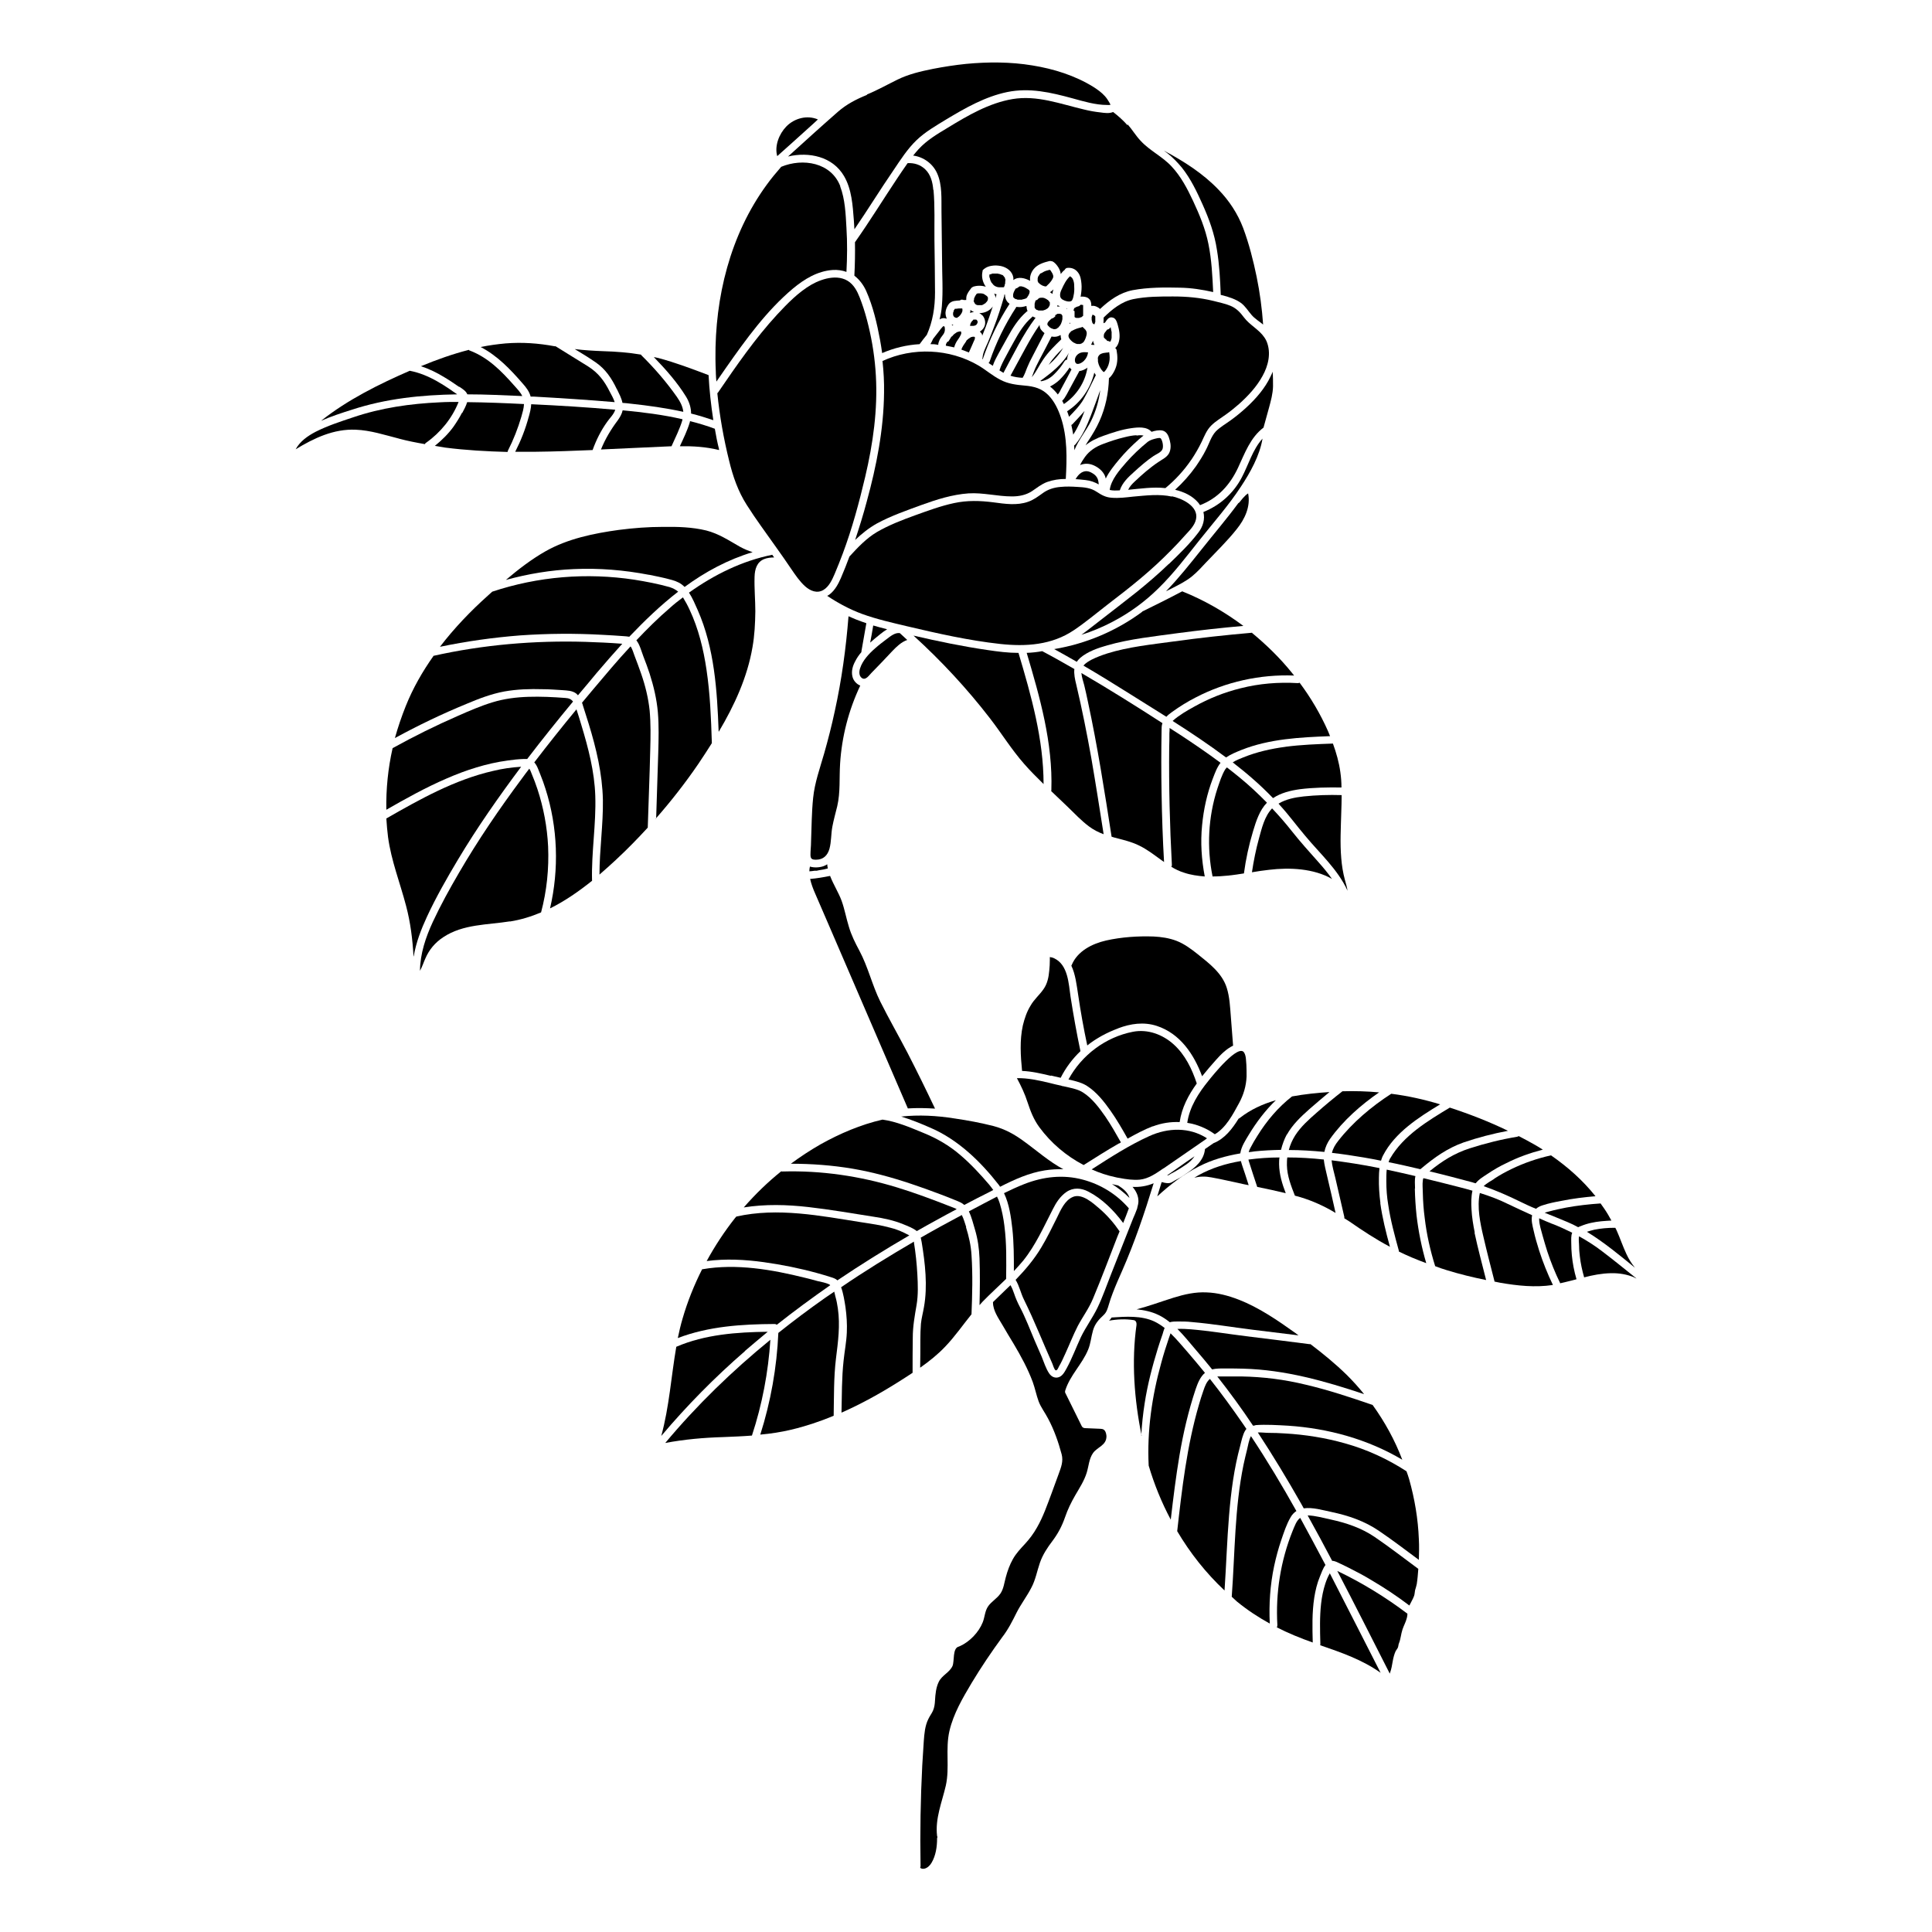 <?xml version="1.0" encoding="UTF-8"?>
<!-- Uploaded to: ICON Repo, www.svgrepo.com, Generator: ICON Repo Mixer Tools -->
<svg fill="#000000" width="800px" height="800px" version="1.1" viewBox="144 144 512 512" xmlns="http://www.w3.org/2000/svg">
 <g>
  <path d="m474.91 451.59c0.707 2.316 1.512 4.637 2.266 6.953 2.519 0.504 5.039 1.059 7.559 1.664-0.957-2.469-1.715-4.988-1.762-7.656 0-0.605 0-1.211 0.102-1.812-2.769 0-5.492 0.203-8.211 0.555 0 0.102 0 0.152 0.051 0.25z"/>
  <path d="m485.04 444.69c1.461-2.621 3.68-4.734 5.894-6.699 1.762-1.562 3.578-3.074 5.391-4.586-3.223 0.203-6.602 0.555-9.926 1.16-3.68 2.871-6.699 6.449-9.168 10.43-0.656 1.008-1.258 2.066-1.812 3.125-0.25 0.453-0.402 0.805-0.504 1.211 0.504-0.051 1.008-0.102 1.562-0.203 2.316-0.25 4.684-0.352 7.004-0.402 0.352-1.41 0.855-2.82 1.562-4.133z"/>
  <path d="m453.75 293.44c-2.719 2.621-5.543 5.039-8.465 7.406-3.176 2.519-6.398 4.988-9.574 7.457-1.715 1.309-3.375 2.672-5.141 3.93 2.871-0.906 5.644-2.066 8.312-3.477 4.434-2.316 8.516-5.289 12.09-8.816 4.031-3.93 7.457-8.465 10.984-12.898 3.68-4.637 7.656-9.117 10.883-14.055 2.469-3.727 4.988-8.211 5.742-12.746-2.621 2.871-3.727 6.953-5.492 10.277-2.215 4.231-5.793 7.406-10.176 9.168 0.453 1.863-0.051 3.828-1.41 5.543-2.266 2.973-5.039 5.644-7.758 8.262z"/>
  <path d="m499.55 354.71c-3.375-0.102-6.75 0-10.078 0.352-2.266 0.25-4.684 0.707-6.648 1.914 0.102 0.102 0.203 0.203 0.301 0.352 2.418 2.621 4.484 5.492 6.801 8.211 3.879 4.684 8.613 8.867 11.184 14.508-0.152-1.008-0.453-1.965-0.707-2.922-0.504-1.863-0.805-3.777-0.957-5.691-0.352-4.031-0.102-8.062 0-12.043 0.051-1.512 0.102-3.023 0.102-4.586z"/>
  <path d="m316.01 296.32c1.762 0.352 3.527 0.707 5.238 1.16 1.211 0.301 2.418 0.656 3.426 1.41 0.25 0.203 0.504 0.402 0.754 0.656 5.492-4.031 11.488-7.254 18.035-9.219-1.16-0.352-2.316-0.855-3.426-1.461-2.922-1.664-5.543-3.426-8.867-4.281-3.727-0.906-7.609-1.008-11.438-0.957-3.93 0-7.859 0.301-11.738 0.805-6.602 0.906-13.504 2.316-19.398 5.644-3.727 2.117-7.203 4.785-10.531 7.609 5.894-1.613 11.941-2.621 18.035-2.871 6.648-0.301 13.301 0.25 19.852 1.512z"/>
  <path d="m433.3 227.95v0.352 0.152 0.25c0 0.203 0.102 0.453 0.152 0.656v0.102s0.102 0.152 0.152 0.25l0.102 0.102h0.051l0.102 0.102h0.203v-0.102l0.102-0.152v-0.102s0.051-0.152 0.102-0.203v-0.203-1.309s-0.102-0.102-0.152-0.152c0 0-0.152-0.152-0.203-0.152-0.051 0-0.152-0.102-0.203-0.102h-0.25v0.203s-0.102 0.102-0.051 0c0 0.051 0 0.152-0.051 0.203v0.102z"/>
  <path d="m472.85 451.69c-3.93 0.656-7.707 1.812-11.184 3.727-0.402 0.203-0.754 0.453-1.16 0.707 1.461-0.402 2.973-0.402 4.535-0.102 2.871 0.504 5.742 1.211 8.613 1.812 0.402 0.102 0.855 0.152 1.258 0.25-0.301-1.008-0.656-1.965-0.957-2.973-0.352-1.109-0.805-2.266-1.109-3.426z"/>
  <path d="m400.05 469.17c-0.352-1.059-0.656-2.168-1.16-3.176-3.68 1.965-7.305 3.93-10.883 5.996 0.102 0.402 0.152 0.805 0.25 1.211 0.906 5.543 1.613 11.586 0.605 17.18-0.25 1.512-0.656 2.922-0.805 4.434-0.102 1.359-0.152 2.769-0.152 4.18 0 2.469 0 4.938-0.051 7.457 2.367-1.664 4.637-3.477 6.602-5.543 2.57-2.672 4.684-5.742 7.004-8.613 0.203-5.188 0.352-10.48 0-15.719-0.152-2.519-0.707-4.938-1.461-7.356z"/>
  <path d="m407.25 459.4c-0.352-0.504-0.707-0.957-1.109-1.461-2.367-2.769-4.836-5.441-7.609-7.809-2.973-2.57-6.297-4.484-9.926-5.945-3.426-1.41-7.055-2.973-10.73-3.477-5.742 1.309-11.285 3.68-16.426 6.551-2.719 1.562-5.34 3.273-7.859 5.141 5.492 0 10.934 0.402 16.324 1.309 5.289 0.906 10.48 2.316 15.566 4.031 2.57 0.855 5.09 1.762 7.609 2.719 1.309 0.504 2.672 1.008 3.981 1.562 0.855 0.352 1.762 0.656 2.469 1.309 2.168-1.16 4.332-2.266 6.551-3.375 0.402-0.203 0.754-0.402 1.16-0.605z"/>
  <path d="m494.87 451.29c-3.223-0.352-6.5-0.555-9.723-0.555-0.102 0.656-0.102 1.359-0.102 2.066 0.051 2.82 1.109 5.492 2.117 8.062 0.504 0.152 0.957 0.25 1.461 0.402 3.324 1.008 6.398 2.418 9.32 4.18-0.754-3.375-1.512-6.699-2.316-10.078-0.301-1.309-0.656-2.672-0.805-4.031z"/>
  <path d="m509.58 433.5c-3.273-0.301-6.551-0.402-9.824-0.301-2.316 1.812-4.637 3.727-6.852 5.691-2.066 1.812-4.18 3.68-5.691 6.047-0.754 1.211-1.309 2.469-1.664 3.828 3.125 0 6.297 0.203 9.422 0.504 0.25-1.258 0.805-2.469 1.562-3.527 3.426-4.785 8.113-8.918 13-12.293z"/>
  <path d="m429.02 228.2-0.051-0.051z"/>
  <path d="m427.81 231.88-0.301 0.301s-0.152 0.203-0.102 0.102 0 0.051-0.051 0.102c0 0-0.102 0.152-0.102 0.203 0 0.102-0.051 0.203-0.102 0.301v0.152c0.051 0.504 0.352 0.855 0.707 1.211 0.203 0.203 0.352 0.352 0.555 0.453 0.102 0.102 0.25 0.152 0.352 0.203h0.152v0.102h0.051s0.301 0.102 0.453 0.152h0.203 0.051 0.352 0.25s0.152-0.102 0.25-0.102h0.051s0.203-0.152 0.301-0.203c0 0 0.152-0.102 0.051 0-0.102 0.051 0.051-0.051 0.102-0.102l0.152-0.152c0.051-0.102 0 0 0 0 0.352-0.504 0.555-1.059 0.707-1.613 0.102-0.352 0.102-0.504 0.102-0.805 0-0.102-0.102-0.402-0.152-0.504-0.152-0.25-0.203-0.352-0.453-0.555-0.152-0.203-0.352-0.352-0.555-0.504-0.051 0-0.102 0.051-0.152 0.102-0.656 0.152-1.359 0.352-1.914 0.605-0.25 0.152-0.555 0.25-0.805 0.402-0.051 0-0.152 0.102-0.203 0.152z"/>
  <path d="m428.77 226.44v0.402 0.754 0.152 0.203c0 0.051 0.102 0.152 0 0v0.102h0.102s0.051 0.051 0.051 0.102h0.051s0.152 0.051 0.25 0.102h0.152 0.301 0.102s0.102 0 0 0h0.203s0.25-0.102 0.352-0.152h0.203l0.102-0.102 0.152-0.102 0.102-0.102s0.102-0.051 0 0l0.152-0.102v-0.25-0.051-0.453-1.762-0.203-0.152h-0.203s-0.102 0-0.051-0.051h-0.203-0.25c-0.152 0.203-0.301 0.352-0.555 0.402-0.152 0-0.301 0.102-0.453 0.152h-0.102l-0.102 0.102s-0.102 0.051-0.203 0.102h-0.102l-0.203 0.305s-0.051 0.25-0.102 0.352v0.152z"/>
  <path d="m449.47 442.52c2.367-0.906 4.785-1.258 7.152-1.16 0.555-3.828 2.316-7.152 4.535-10.227-1.258-3.828-3.074-7.609-6.144-10.379-2.922-2.621-6.852-4.082-10.781-3.324-7.254 1.41-13.602 6.195-17.078 12.645l0.707 0.152c1.41 0.352 2.871 0.707 4.133 1.512 2.57 1.613 4.586 4.18 6.297 6.602 1.664 2.367 3.125 4.887 4.535 7.406 2.168-1.211 4.332-2.367 6.648-3.273z"/>
  <path d="m409.07 458.49c3.777-1.914 7.656-3.68 11.84-4.332 1.613-0.25 3.273-0.352 4.887-0.301-3.777-2.016-7.106-4.988-10.531-7.457-2.469-1.812-4.938-3.176-7.961-3.981-3.375-0.855-6.852-1.512-10.328-2.016-4.734-0.754-9.473-1.008-14.156-0.504 2.621 0.805 5.238 1.863 7.758 2.973 7.305 3.125 13.301 8.969 18.137 15.164 0.102 0.152 0.203 0.301 0.301 0.453z"/>
  <path d="m440.55 447.05 0.504-0.301c-1.309-2.316-2.621-4.637-4.133-6.852-1.613-2.316-3.527-4.887-5.945-6.398-1.258-0.805-2.719-1.059-4.133-1.41l-1.16-0.25s-0.25 0-0.402-0.102c-1.109-0.25-2.215-0.504-3.375-0.805-2.769-0.656-5.543-1.258-8.414-1.211 1.109 2.066 2.117 4.18 2.82 6.398 0.805 2.418 1.613 4.535 3.125 6.602 3.074 4.18 7.106 7.609 11.738 10.027 3.125-1.965 6.195-3.93 9.371-5.742z"/>
  <path d="m416.07 316.97c3.527 11.84 6.953 23.879 6.551 36.375 0 0.102 0 0.203-0.051 0.301 1.461 1.41 2.922 2.769 4.383 4.18 1.812 1.762 3.629 3.68 5.644 5.188 1.211 0.906 2.519 1.562 3.879 2.066-1.059-6.75-2.117-13.504-3.273-20.203-1.16-6.5-2.469-13.047-3.981-19.445-0.352-1.41-0.656-2.82-0.504-4.133-2.82-1.613-5.644-3.223-8.516-4.734-1.359 0.25-2.719 0.402-4.133 0.453z"/>
  <path d="m405.74 316.27c-6.602-0.957-13.148-2.316-19.648-3.828 7.356 6.699 14.156 14.008 20.254 21.914 3.074 3.981 5.742 8.312 9.07 12.09 1.613 1.863 3.375 3.578 5.141 5.34 0-11.891-3.273-23.426-6.648-34.762-2.719 0-5.492-0.352-8.16-0.754z"/>
  <path d="m368.86 307.35c-0.656 8.414-1.812 16.828-3.629 25.09-0.805 3.777-1.762 7.508-2.82 11.234-1.109 3.879-2.519 7.758-2.922 11.789-0.402 3.879-0.402 7.809-0.555 11.688 0 1.109-0.152 2.215-0.152 3.324s0.352 1.359 1.461 1.359c1.914 0 3.074-1.109 3.578-2.922 0.504-1.863 0.402-3.879 0.754-5.793 0.352-1.863 0.855-3.629 1.309-5.492 0.855-3.727 0.504-7.457 0.754-11.285 0.453-7.152 2.266-14.156 5.34-20.656-1.008-0.402-1.812-1.309-2.066-2.367-0.352-1.41 0.051-2.82 0.707-4.031 0.453-0.906 1.008-1.715 1.664-2.469v-0.203c0.453-2.469 0.855-4.988 1.309-7.457-0.906-0.301-1.863-0.656-2.769-1.008-0.656-0.25-1.258-0.555-1.863-0.805z"/>
  <path d="m496.48 339.09c-0.203-0.453-0.352-0.906-0.555-1.359-2.016-4.535-4.535-8.816-7.508-12.797-0.152 0.051-0.301 0.102-0.504 0.102-5.09-0.301-10.176 0.102-15.113 1.359-4.332 1.059-8.465 2.719-12.344 4.887-1.914 1.059-3.93 2.215-5.594 3.68 0 0 0 0.051-0.102 0.102 4.836 3.074 9.574 6.246 14.156 9.672 1.258-0.855 2.769-1.461 4.133-2.016 7.406-2.922 15.469-3.324 23.328-3.629z"/>
  <path d="m472.34 436.38c1.211-2.215 1.914-4.586 2.016-7.106 0-1.008 0-2.066-0.051-3.074-0.102-1.008-0.051-2.316-0.555-3.176-1.41-2.719-8.465 6.098-9.422 7.305-2.672 3.273-5.09 7.004-5.691 11.234 2.57 0.402 5.09 1.41 7.305 3.023 2.973-1.715 4.836-5.34 6.398-8.211z"/>
  <path d="m475.82 311.68c-6.953 0.605-13.906 1.359-20.809 2.316-5.844 0.805-11.941 1.41-17.582 3.176-1.41 0.453-2.769 0.957-4.082 1.613-0.754 0.402-1.664 0.906-2.215 1.613 3.879 2.266 7.758 4.637 11.586 7.055 3.477 2.168 6.953 4.332 10.379 6.5 0.453-0.504 1.008-0.906 1.562-1.309 1.965-1.41 3.981-2.672 6.144-3.777 8.012-4.18 17.129-6.195 26.148-5.844-0.203-0.25-0.402-0.504-0.605-0.754-3.125-3.879-6.699-7.356-10.531-10.531z"/>
  <path d="m477.64 366.19c-0.805 2.922-1.41 5.945-1.863 8.969 1.512-0.25 3.074-0.504 4.586-0.656 5.441-0.656 11.789-0.352 16.625 2.418-1.059-1.512-2.266-2.973-3.527-4.383-2.418-2.719-4.836-5.391-7.106-8.262-1.664-2.117-3.426-4.133-5.238-6.047-2.016 2.117-2.719 5.238-3.477 7.961z"/>
  <path d="m469.17 347.35s-0.301 0.301-0.453 0.504c-0.957 1.562-1.512 3.426-2.117 5.188-2.418 7.508-2.82 15.516-1.258 23.227 2.769 0 5.543-0.352 8.312-0.805 0.504-3.777 1.309-7.508 2.418-11.184 0.805-2.672 1.715-5.543 3.68-7.559-2.266-2.316-4.637-4.535-7.152-6.602-1.16-0.957-2.316-1.863-3.477-2.769z"/>
  <path d="m391.79 437.79c-2.367-4.988-4.785-9.926-7.305-14.812-2.367-4.535-4.938-9.02-7.203-13.551-2.168-4.383-3.223-9.168-5.543-13.504-1.109-2.066-2.117-4.082-2.769-6.297-0.707-2.266-1.109-4.586-1.914-6.852-0.805-2.215-2.215-4.383-3.074-6.648-1.762 0.352-3.527 0.656-5.289 0.805 0.301 1.359 0.805 2.672 1.359 3.93 1.008 2.367 2.066 4.734 3.074 7.106 7.152 16.574 14.309 33.152 21.461 49.777 2.418-0.152 4.836-0.102 7.203 0.051z"/>
  <path d="m472.39 277.17s-0.152 0.152-0.25 0.203c-3.074 4.18-6.5 8.16-9.723 12.242-3.023 3.777-6.047 7.609-9.422 11.082 0.555-0.301 1.16-0.555 1.715-0.855 1.762-0.906 3.578-1.812 5.141-3.074 1.359-1.109 2.57-2.418 3.777-3.727 2.719-2.871 5.644-5.691 8.113-8.816 2.168-2.672 3.727-6.047 3.023-9.473-0.906 0.555-1.863 1.812-2.367 2.469z"/>
  <path d="m446.75 306.09c-6.852 5.09-14.914 8.516-23.375 9.926 2.016 1.109 3.981 2.215 5.996 3.375 0.203-0.352 0.504-0.656 0.855-1.008 1.965-1.715 4.785-2.672 7.254-3.375 6.047-1.715 12.496-2.367 18.691-3.223 5.742-0.754 11.539-1.41 17.332-1.914-4.988-3.727-10.43-6.852-16.223-9.168-0.152 0.102-0.301 0.203-0.453 0.25-3.324 1.762-6.699 3.426-10.078 5.09h-0.102z"/>
  <path d="m372.54 323.77c0.957 0.504 1.812-0.855 2.418-1.461 1.863-1.914 3.727-3.828 5.543-5.793 1.16-1.211 2.367-2.367 3.93-2.922-0.656-0.605-1.309-1.211-1.965-1.812-1.309-0.203-2.57 0.906-3.527 1.613-1.008 0.754-2.066 1.562-3.023 2.418-1.613 1.41-3.324 3.223-3.981 5.289-0.301 0.906-0.352 2.117 0.605 2.672z"/>
  <path d="m452.09 335.66c-7.106-4.586-14.258-9.07-21.512-13.301 0.102 1.109 0.504 2.266 0.754 3.223 0.352 1.41 0.656 2.871 0.957 4.281 2.57 11.891 4.434 23.879 6.297 35.871 0.203 0.051 0.453 0.152 0.656 0.203 2.266 0.605 4.586 1.109 6.699 2.168 2.066 1.008 3.879 2.418 5.691 3.727 0.301 0.203 0.555 0.402 0.855 0.605-0.352-6.047-0.555-12.141-0.656-18.188-0.102-5.543-0.102-11.133 0-16.676 0-0.605 0-1.258 0.203-1.863z"/>
  <path d="m379.14 310.77c-1.258-0.301-2.469-0.656-3.727-1.008-0.25 1.512-0.504 3.023-0.805 4.535 0.402-0.352 0.754-0.656 1.16-1.008 1.008-0.805 2.117-1.812 3.324-2.519z"/>
  <path d="m422.47 429.02c0.855 0.203 1.762 0.402 2.621 0.605 1.309-2.621 3.125-5.039 5.238-7.055-1.008-4.785-1.863-9.574-2.621-14.41-0.504-3.477-0.656-8.414-4.281-10.176-0.402-0.203-0.805-0.301-1.211-0.352v0.805c0 0.906-0.051 1.863-0.152 2.769-0.152 1.762-0.504 3.527-1.562 4.988-1.059 1.512-2.469 2.672-3.375 4.281-1.008 1.613-1.613 3.426-2.066 5.289-0.855 3.93-0.605 8.012-0.203 12.043 2.57 0.102 5.141 0.707 7.656 1.309z"/>
  <path d="m440.3 416.52c3.324-1.258 6.801-1.762 10.227-0.656 6.195 2.016 9.875 7.508 12.043 13.352 1.211-1.512 2.469-2.973 3.727-4.383 1.309-1.461 2.719-2.871 4.484-3.727-0.203-2.621-0.402-5.188-0.605-7.809-0.203-2.469-0.301-5.039-1.059-7.457-1.211-3.93-4.637-6.5-7.707-8.969-1.715-1.359-3.527-2.719-5.594-3.527-1.965-0.754-4.031-1.059-6.098-1.16-4.133-0.152-8.566 0.152-12.594 1.059-3.727 0.855-7.609 2.82-9.117 6.5 0 0.051-0.051 0.102-0.102 0.152 1.109 2.316 1.41 5.141 1.812 7.707 0.656 4.484 1.461 8.969 2.418 13.453 2.469-1.965 5.238-3.426 8.211-4.535z"/>
  <path d="m465.39 350.38c0.555-1.461 1.109-3.023 2.066-4.231-3.527-2.621-7.152-5.09-10.832-7.508-0.906-0.605-1.812-1.16-2.672-1.715 0 0.453 0 0.906-0.051 1.41 0 1.258 0 2.469-0.051 3.727-0.102 10.379 0.152 20.758 0.707 31.086 0 0.203 0 0.402-0.152 0.555 1.059 0.656 2.215 1.211 3.375 1.562 1.762 0.605 3.629 0.855 5.492 1.008-0.855-4.484-1.16-9.02-0.707-13.551 0.402-4.231 1.309-8.363 2.82-12.344z"/>
  <path d="m422.21 397.58c-0.504-0.152-0.102 0 0 0z"/>
  <path d="m360.2 374.76h0.203s0.453-0.102 0.707-0.152c0.754-0.102 1.512-0.25 2.266-0.453-0.102-0.352-0.102-0.754-0.152-1.109-0.301 0.203-0.605 0.352-1.008 0.504-1.008 0.352-2.418 0.453-3.578 0.102-0.102 0.402-0.152 0.855-0.152 1.258 0.453 0 0.906-0.102 1.359-0.152h0.352z"/>
  <path d="m334.5 337.88c4.133-6.953 7.559-14.41 8.918-22.371 0.555-3.125 0.707-6.297 0.754-9.473 0-3.023-0.301-6.098-0.203-9.168 0.051-2.016 0.605-3.981 2.621-4.734 0.754-0.301 1.715-0.402 2.57-0.402l-0.504-0.707c-8.012 1.613-15.418 5.289-22.066 10.027 0.957 1.461 1.664 3.176 2.316 4.637 4.434 10.078 5.141 21.262 5.543 32.195z"/>
  <path d="m562.83 468.97c0.957-0.402 1.914-0.707 2.871-0.906 1.762-0.402 3.578-0.504 5.34-0.605-0.605-1.109-1.211-2.168-1.914-3.176-0.301-0.453-0.656-0.906-0.957-1.359-3.074 0.203-6.144 0.555-9.168 1.109-1.512 0.301-2.973 0.605-4.434 1.008-0.402 0.102-0.805 0.203-1.211 0.352 2.016 0.805 4.031 1.613 6.047 2.469 0.957 0.402 1.914 0.855 2.82 1.359 0.203-0.102 0.352-0.152 0.555-0.25z"/>
  <path d="m572.05 469.38h-0.203c-1.762 0-3.578 0.152-5.34 0.504-0.656 0.152-1.309 0.352-1.965 0.555 2.316 1.41 4.484 2.973 6.648 4.637 2.066 1.613 4.082 3.223 6.098 4.887-0.906-1.109-1.664-2.316-2.266-3.629-0.957-2.016-1.664-4.18-2.57-6.195-0.102-0.25-0.25-0.504-0.402-0.805z"/>
  <path d="m555.32 468.32c-1.16-0.453-2.266-0.957-3.426-1.461v0.402c0.051 1.41 0.555 2.82 0.906 4.18 0.402 1.41 0.805 2.82 1.258 4.231 0.957 2.871 2.066 5.644 3.375 8.312v0.102c1.461-0.301 2.871-0.707 4.332-1.059v-0.102c-0.605-2.066-1.008-4.18-1.211-6.297-0.102-1.059-0.152-2.117-0.152-3.223 0-0.855-0.102-1.914 0.25-2.719-1.715-0.855-3.477-1.664-5.289-2.367z"/>
  <path d="m474.36 251.93c-1.309 1.211-2.719 2.367-4.18 3.426-1.309 0.957-2.82 1.812-3.981 2.973-1.258 1.359-1.762 3.273-2.621 4.887-0.754 1.512-1.664 2.922-2.621 4.332-1.613 2.266-3.477 4.383-5.543 6.246 2.316 0.555 4.535 1.562 6.098 3.375 0.203 0.25 0.352 0.453 0.504 0.707 4.734-1.812 7.961-5.391 10.078-9.926 1.812-3.879 3.273-8.012 6.75-10.629 0.504-1.762 0.957-3.527 1.461-5.289 0.504-1.863 1.008-3.68 1.059-5.644 0-1.309 0-2.621-0.102-3.879-0.152 0.453-0.352 0.855-0.555 1.258-1.461 3.125-3.879 5.894-6.398 8.211z"/>
  <path d="m454.61 275.61c-3.375-0.754-6.902-0.301-10.328 0-1.863 0.203-3.777 0.453-5.644 0.301-1.613-0.102-2.672-0.707-3.981-1.562-1.562-1.059-3.273-1.211-5.09-1.309-1.512-0.102-3.023-0.152-4.535 0-1.762 0.152-3.375 0.656-4.785 1.715-1.211 0.855-2.316 1.715-3.777 2.215-2.973 1.059-6.195 0.555-9.219 0.152-3.527-0.453-6.902-0.555-10.43 0.203-3.527 0.754-6.902 2.016-10.277 3.223-3.477 1.258-6.902 2.57-10.125 4.434-2.82 1.664-5.09 4.082-7.305 6.5-0.707 1.914-1.461 3.828-2.266 5.691-0.707 1.613-1.562 3.223-2.973 4.332-0.203 0.152-0.453 0.301-0.656 0.402 2.871 1.914 5.945 3.578 9.219 4.785 3.879 1.41 7.91 2.316 11.941 3.273 8.113 1.914 16.375 3.777 24.637 4.684 6.852 0.754 13.703 0.301 19.547-3.629 3.074-2.066 5.894-4.434 8.816-6.699 3.023-2.316 6.098-4.684 9.02-7.152 2.769-2.316 5.441-4.785 7.961-7.356 1.309-1.309 2.57-2.672 3.777-4.031 1.109-1.211 2.469-2.519 2.82-4.18 0.754-3.477-3.777-5.543-6.449-6.098z"/>
  <path d="m539.96 456.43c-0.855 0.555-1.965 1.109-2.769 1.914 3.324 1.16 6.551 2.57 9.723 4.133 1.359 0.656 2.719 1.309 4.133 1.863 0.504-0.402 1.059-0.707 1.715-0.906 1.664-0.555 3.426-0.906 5.141-1.211 2.973-0.605 5.945-0.957 8.918-1.211-3.324-4.18-7.356-7.758-11.789-10.832-3.629 0.805-7.152 2.016-10.48 3.629-1.562 0.754-3.125 1.613-4.586 2.57z"/>
  <path d="m546.46 445.09s-0.203 0.102-0.352 0.152c-4.281 0.707-8.516 1.762-12.594 3.074-4.082 1.309-7.356 3.375-10.68 6.098 3.828 0.906 7.609 1.914 11.387 2.922 0.301 0.102 0.555 0.203 0.855 0.25 0.805-1.059 2.117-1.812 3.176-2.519 1.562-1.059 3.223-2.016 4.938-2.82 3.074-1.562 6.348-2.719 9.672-3.578-0.707-0.453-1.359-0.855-2.066-1.258-1.41-0.805-2.82-1.562-4.281-2.316z"/>
  <path d="m410.18 468.87c-0.25-2.016-0.656-4.082-1.258-6.047-0.203-0.605-0.402-1.16-0.707-1.715-2.367 1.211-4.684 2.469-7.004 3.68-0.152 0.102-0.301 0.152-0.453 0.25 0.754 1.512 1.16 3.324 1.613 4.785 0.754 2.519 1.109 5.039 1.211 7.656 0.152 4.133 0.102 8.262 0 12.395 0.301-0.301 0.555-0.656 0.855-0.957 2.016-2.066 4.133-3.981 6.195-5.996 0.051-4.684 0.152-9.371-0.453-14.008z"/>
  <path d="m428.31 461.21c-2.168 0.906-3.273 3.578-4.231 5.543-1.309 2.621-2.57 5.238-4.082 7.758-1.914 3.223-4.281 5.996-6.852 8.664 1.008 1.613 1.359 3.527 2.215 5.238 1.41 2.871 2.719 5.793 3.981 8.766 1.16 2.719 2.316 5.441 3.527 8.16 0.152 0.301 0.504 1.664 0.906 1.812 0.402 0.102 0.707-0.707 0.855-1.008 0.656-1.109 1.16-2.266 1.715-3.477 1.109-2.418 2.066-4.887 3.273-7.254 1.309-2.469 2.973-4.684 4.031-7.254 2.266-5.391 4.332-10.934 6.449-16.375 0.203-0.504 0.402-1.008 0.605-1.461-1.512-2.215-3.223-4.18-5.238-5.945-1.715-1.461-4.684-4.231-7.152-3.176z"/>
  <path d="m453.2 184.47c1.512 1.16 2.82 2.519 4.031 3.981 2.316 2.922 3.93 6.297 5.441 9.672 1.762 3.93 3.176 7.809 3.828 12.09 0.656 3.93 0.855 7.961 1.008 11.941 0.203 0.051 0.453 0.102 0.656 0.152 1.613 0.453 3.273 0.957 4.684 1.965 1.16 0.855 1.863 2.066 2.82 3.176 0.906 1.059 2.066 1.715 3.074 2.57-0.301-4.231-0.855-8.465-1.715-12.645-0.906-4.383-2.016-8.766-3.578-12.949-1.461-3.828-3.68-7.203-6.5-10.125-4.133-4.332-9.219-7.559-14.508-10.379 0.25 0.203 0.504 0.352 0.754 0.555z"/>
  <path d="m512.45 450.88c-0.203 0.352-0.352 0.707-0.453 1.109 2.82 0.555 5.594 1.211 8.414 1.863 0.102-0.051 0.152-0.152 0.25-0.203 3.477-2.922 6.953-5.391 11.234-6.902 3.828-1.309 7.758-2.316 11.738-3.074-4.988-2.418-10.176-4.434-15.418-6.144-5.844 3.527-12.242 7.356-15.77 13.402z"/>
  <path d="m443.12 464.18c-3.176-3.68-7.406-6.297-12.141-7.559-5.238-1.41-10.48-0.805-15.516 1.16-1.812 0.707-3.629 1.562-5.391 2.418 1.41 2.922 1.863 6.398 2.215 9.473 0.402 3.727 0.402 7.457 0.402 11.184 0.855-0.906 1.664-1.812 2.469-2.769 3.324-4.133 5.441-8.969 7.859-13.652 0.855-1.715 1.965-3.426 3.578-4.535 1.812-1.258 3.93-1.109 5.844-0.102 3.629 1.863 6.75 4.988 9.219 8.312 0.555-1.309 1.008-2.621 1.512-3.93z"/>
  <path d="m534.82 470.63c-0.402-2.016-0.754-4.082-0.855-6.144-0.102-1.562-0.102-3.375 0.25-4.938-1.16-0.352-2.367-0.656-3.527-0.957-3.176-0.805-6.297-1.613-9.473-2.367-0.051 0.203-0.152 0.402-0.152 0.605-0.152 1.059 0 2.266 0 3.324 0.051 2.215 0.203 4.434 0.504 6.648 0.504 4.332 1.461 8.566 2.769 12.746 1.008 0.402 2.066 0.754 3.074 1.059 3.426 1.059 6.953 1.914 10.43 2.621-1.059-4.18-2.168-8.312-3.074-12.543z"/>
  <path d="m512.3 587.57s0-0.152 0.051-0.203c0.402-1.059 0.555-2.117 0.754-3.223 0.152-0.855 0.402-1.812 0.754-2.57 0.152-0.301 0.402-0.555 0.555-0.855 0.203-0.402 0.152-0.906 0.352-1.309 0.453-1.16 0.504-2.367 0.906-3.578 0.352-1.059 0.906-2.016 1.16-3.074 0.102-0.402 0.152-0.754 0.152-1.109-5.793-4.383-12.043-8.211-18.59-11.336 4.734 9.07 9.32 18.188 13.957 27.305z"/>
  <path d="m446.45 524.44c0.152-2.871 0.453-5.742 0.906-8.613 0.754-4.887 2.016-9.723 3.477-14.461 0.402-1.258 0.805-2.519 1.258-3.777 0.152-0.504 0.301-1.109 0.555-1.664-0.855-0.656-1.762-1.258-2.719-1.715-3.477-1.613-7.559-1.309-11.336-1.059-0.203 0.301-0.402 0.605-0.707 0.855h-0.051c2.215-0.402 4.484-0.504 6.648-0.152 0.605 0.102 0.754 0.754 0.707 1.258-1.359 9.672-0.605 19.75 1.359 29.371z"/>
  <path d="m317.73 361c4.082-4.637 7.859-9.473 11.336-14.559 1.211-1.812 2.418-3.629 3.578-5.492v-0.152c-0.203-6.449-0.453-12.898-1.41-19.297-0.805-5.441-2.117-10.883-4.484-15.922-0.504-1.109-1.109-2.215-1.762-3.273-1.211 0.906-2.367 1.812-3.477 2.82-3.125 2.672-6.047 5.594-8.867 8.566 0.906 1.109 1.359 2.973 1.863 4.281 0.605 1.512 1.16 3.074 1.664 4.586 1.059 3.324 1.863 6.699 2.168 10.176 0.301 3.578 0.203 7.203 0.102 10.832-0.152 5.793-0.402 11.586-0.555 17.383z"/>
  <path d="m519.86 559.86v-0.102c-3.828-2.82-7.656-5.793-11.586-8.465-3.578-2.418-7.559-3.727-11.738-4.637-1.914-0.402-3.981-1.008-5.996-1.059 2.215 3.981 4.383 8.012 6.5 12.043 0.707 0 1.41 0.402 2.066 0.707 0.957 0.453 1.914 0.906 2.871 1.41 1.914 0.957 3.777 1.965 5.594 3.074 3.426 2.016 6.75 4.231 9.926 6.648 0.402-0.855 0.957-1.715 1.258-2.57 0.152-0.453 0.152-0.957 0.25-1.461 0.152-0.555 0.352-1.109 0.453-1.664 0.203-1.309 0.301-2.621 0.402-3.93z"/>
  <path d="m437.23 524.84c0-0.504-0.102-1.109-0.352-1.562-0.453-0.707-1.008-0.605-1.762-0.656l-3.578-0.152c-0.352 0-0.707-0.203-0.855-0.504-1.461-2.871-2.82-5.793-4.281-8.664-0.152-0.203-0.203-0.504-0.102-0.805 1.258-4.031 4.434-6.902 6.047-10.781 0.707-1.664 0.805-3.426 1.309-5.141 0.504-1.762 1.512-2.871 2.82-4.082 0.805-0.754 1.059-1.715 1.359-2.719 0.301-1.059 0.656-2.066 1.059-3.125 0.754-1.965 1.613-3.93 2.469-5.844 3.324-7.559 5.945-15.316 8.363-23.227-1.812 0.754-3.68 1.059-5.594 0.957 0.906 1.059 1.562 2.316 1.562 3.777 0 0.605-0.152 1.16-0.301 1.715 0 0.152-0.051 0.301-0.102 0.402-0.301 0.855-0.656 1.664-1.008 2.469-0.754 1.863-1.461 3.727-2.215 5.594-1.211 3.125-2.469 6.195-3.68 9.32-1.16 2.922-2.168 5.894-3.527 8.715-1.309 2.719-3.125 5.141-4.434 7.859-1.258 2.719-2.316 5.594-3.777 8.262-0.555 1.008-1.211 2.266-2.469 2.418-0.906 0.102-1.613-0.352-2.117-1.059-0.906-1.309-1.41-3.023-2.016-4.484l-1.863-4.281c-1.258-2.973-2.418-6.047-3.93-8.918-0.605-1.16-1.109-2.316-1.512-3.527-0.25-0.754-0.555-1.512-0.957-2.215-0.402 0.352-0.754 0.754-1.16 1.109-1.16 1.109-2.316 2.266-3.477 3.375v0.102c0 2.168 1.461 4.18 2.519 5.996 0.957 1.664 1.965 3.324 2.973 4.988 1.914 3.223 3.727 6.551 5.039 10.078 0.605 1.664 0.957 3.477 1.562 5.141 0.605 1.613 1.715 3.023 2.519 4.586 1.562 2.922 2.719 6.195 3.578 9.422 0.504 1.914-0.152 3.477-0.805 5.289-0.605 1.715-1.258 3.375-1.863 5.09-1.16 3.074-2.215 6.195-3.879 9.07-0.906 1.613-1.965 3.023-3.223 4.383-1.16 1.258-2.266 2.418-3.125 3.93-0.855 1.512-1.461 3.176-1.914 4.887-0.402 1.461-0.555 3.023-1.41 4.281-0.906 1.309-2.316 2.066-3.223 3.324-0.906 1.258-0.906 2.871-1.461 4.281-1.059 2.672-3.477 5.188-6.098 6.348h-0.051s-0.102 0.102-0.203 0.102c-1.715 0.402-1.109 3.828-1.664 5.141-0.805 1.762-2.769 2.418-3.629 4.18-0.754 1.512-0.906 3.273-1.008 4.938-0.051 0.957-0.152 1.863-0.555 2.769-0.352 0.754-0.855 1.41-1.211 2.168-0.906 1.812-1.059 3.879-1.211 5.894-0.152 2.117-0.25 4.281-0.402 6.398-0.453 8.867-0.605 17.734-0.453 26.551 0 0.203 0 0.352-0.102 0.504 0.152 0.352 0.754 0.402 1.16 0.301 0.805-0.203 1.461-0.855 1.863-1.562 1.109-1.863 1.461-4.231 1.461-6.348 0-0.152 0-0.301 0.102-0.453 0-0.102-0.102-0.203-0.102-0.301-0.555-4.637 1.309-8.969 2.316-13.352 1.059-4.785-0.152-9.672 0.957-14.461 1.059-4.586 3.527-8.766 5.894-12.746 2.519-4.18 5.238-8.211 8.113-12.141 1.562-2.016 2.672-4.231 3.828-6.551 1.16-2.266 2.719-4.281 3.879-6.551 1.109-2.066 1.512-4.434 2.266-6.602s1.965-3.981 3.375-5.844c1.461-1.965 2.469-3.879 3.273-6.195 0.707-2.066 1.613-3.93 2.719-5.844 1.109-1.914 2.367-3.828 3.023-5.945 0.555-1.762 0.605-3.727 1.715-5.289 1.211-1.613 3.477-1.965 3.527-4.332z"/>
  <path d="m279.13 388.21c2.871-0.453 5.644-1.309 8.262-2.418 1.512-5.691 2.117-11.586 1.863-17.48-0.25-5.141-1.211-10.277-2.82-15.164-0.453-1.359-0.957-2.719-1.512-4.031-0.203-0.453-0.352-1.008-0.656-1.41-0.656 0.855-1.359 1.762-1.965 2.621-5.996 8.062-11.637 16.324-16.676 24.988-2.469 4.231-4.836 8.516-6.902 12.949-1.914 4.133-3.375 8.465-3.426 13 0.605-1.059 1.008-2.367 1.41-3.223 1.008-2.367 2.621-4.281 4.785-5.691 5.238-3.477 11.688-3.223 17.633-4.18z"/>
  <path d="m307.5 247.14c0.555 1.16 1.211 2.367 1.461 3.629 0.707 0.051 1.41 0.102 2.117 0.203 4.684 0.504 9.422 1.16 14.008 2.168-0.152-1.41-0.805-2.672-1.715-3.981-2.769-3.93-5.945-7.609-9.371-10.984-0.051-0.051-0.102-0.152-0.152-0.203-3.273-0.555-6.602-0.805-9.977-0.906-2.57-0.102-5.09-0.25-7.559-0.555 1.863 1.109 3.727 2.266 5.492 3.477 2.672 1.812 4.332 4.332 5.691 7.203z"/>
  <path d="m349.97 185.38c2.82-2.519 5.644-5.039 8.414-7.559 0.805-0.707 1.613-1.461 2.367-2.168-2.82-1.211-6.195-0.352-8.363 1.863-1.914 1.965-3.176 5.141-2.418 7.859z"/>
  <path d="m373.75 169.15c-2.871 1.16-5.391 2.469-7.707 4.484-4.434 3.879-8.816 7.859-13.199 11.84 5.543-1.309 11.84 0 14.863 5.238 2.016 3.477 2.266 7.707 2.57 11.637 0.051 0.805 0.102 1.613 0.152 2.418 3.527-5.141 6.801-10.48 10.328-15.617 1.863-2.769 3.727-5.691 6.144-8.012 2.316-2.215 5.141-3.828 7.859-5.492 5.039-3.023 10.328-6.047 16.172-7.254 5.945-1.211 11.539 0.102 17.281 1.664 2.922 0.805 6.098 1.762 9.168 1.762 0.203 0 0.855 0.051 0.906-0.102 0 0-0.25-0.453-0.301-0.555-0.352-0.605-0.707-1.16-1.16-1.664-0.906-1.008-1.965-1.762-3.074-2.469-4.887-3.023-10.531-4.785-16.172-5.691-5.793-0.957-11.738-0.957-17.582-0.402-2.922 0.301-5.844 0.754-8.715 1.309-3.273 0.656-6.5 1.41-9.473 2.871-2.672 1.309-5.238 2.769-8.062 3.93z"/>
  <path d="m271.38 235.96c4.434 2.316 7.809 5.844 11.133 9.672 0.906 1.008 1.762 2.117 2.117 3.477h0.957c7.106 0.402 14.207 0.855 21.312 1.461-0.301-0.957-0.855-1.914-1.309-2.769-1.41-2.82-3.023-4.988-5.742-6.699-2.871-1.812-5.742-3.527-8.613-5.34h-0.25c-4.332-0.805-8.613-1.109-13-0.754-2.215 0.203-4.434 0.504-6.602 0.957z"/>
  <path d="m249.71 260.24c2.266 0.605 4.586 1.059 6.902 1.461 0.051-0.152 0.152-0.301 0.352-0.402 3.777-2.672 6.852-6.449 8.566-10.781-1.664 0-3.324 0-4.988 0.102-7.809 0.352-15.566 1.461-22.973 3.981-3.324 1.109-6.75 2.215-9.926 3.828-2.117 1.109-4.133 2.519-5.289 4.637 4.887-2.973 10.078-5.441 15.922-5.188 3.93 0.152 7.707 1.41 11.488 2.367z"/>
  <path d="m418.44 223.61s-0.051 0.152-0.102 0.352c-0.051 0.152-0.102 0.352-0.152 0.504v0.301 0.453 0.102 0.203l0.102 0.152v0.102h0.102s0.051 0.102 0.102 0.152l0.102 0.102s-0.102-0.102 0 0c0 0 0.102 0.051 0.152 0.102h0.152s0.203 0.152 0.352 0.152h0.152 0.754 0.25s0.301-0.102 0.453-0.152c0.102 0 0.152-0.051 0.25-0.102 0 0 0.25-0.152 0.352-0.203l0.152-0.102 0.301-0.301c0.102-0.152 0 0 0-0.051l0.203-0.305s0.051-0.25 0.102-0.352v-0.25-0.203-0.152s-0.203-0.203-0.25-0.301c0 0-0.152-0.152-0.152-0.203-0.051-0.051-0.102-0.102-0.152-0.152h-0.102l-0.102-0.102-0.152-0.102s-0.203-0.102-0.301-0.152c0 0-0.152-0.051-0.203-0.102-0.102 0-0.25-0.051-0.352-0.102h-0.152-0.352c-0.102 0-0.352 0.051-0.152 0-0.102 0-0.25 0.051-0.352 0.102h-0.102l-0.355 0.355c-0.152 0.152-0.301 0.203-0.504 0.25z"/>
  <path d="m419.9 216.36-0.152 0.102-0.152 0.152s-0.102 0.102-0.152 0.152v0.102s-0.203 0.203-0.25 0.301c0 0.051-0.051 0.102-0.102 0.203 0 0-0.051 0.25-0.102 0.402v0.102 0.453 0.25h0.051l0.102 0.203v0.102l0.203 0.152 0.152 0.152c-0.051-0.051 0.102 0.051 0.102 0.102 0.152 0.102 0.25 0.152 0.402 0.25 0.102 0.051 0.25 0.152 0.402 0.203 0.102 0 0.152 0.051 0.301 0.102 0.102 0 0.203 0.051 0.301 0.051h0.102 0.051 0.051c0.051 0 0.102-0.051 0.152-0.102l0.352-0.352c0.25-0.203 0.453-0.453 0.656-0.707 0 0 0.25-0.301 0.152-0.203 0.102-0.102 0.152-0.203 0.25-0.352 0.102-0.152 0.152-0.301 0.25-0.453l0.102-0.301v-0.102c0-0.102-0.051-0.402 0-0.152 0-0.152-0.051-0.25-0.102-0.402 0-0.051-0.152-0.352-0.051-0.152-0.102-0.203-0.203-0.402-0.352-0.605 0-0.051-0.152-0.203-0.051-0.102l-0.102-0.152s-0.152-0.203-0.25-0.25c0 0-0.402 0.051-0.605 0.152-0.152 0-0.352 0.102-0.504 0.152-0.102 0-0.152 0.051-0.25 0.102h-0.051c-0.301 0.152-0.605 0.352-0.855 0.504z"/>
  <path d="m416.42 220.69-0.102-0.102s-0.402-0.25-0.605-0.352c-0.25-0.152-0.352-0.152-0.605-0.25-0.102 0-0.25-0.051-0.352-0.102h-0.203-0.203c-0.102 0-0.203 0-0.301 0.102l-0.152 0.102-0.102 0.102s-0.402 0.25-0.656 0.301c-0.301 0.555-0.555 0.957-0.656 1.562v0.152 0.152 0.102s0 0.152 0.051 0.203v0.152s0.203 0.203 0.102 0.051l0.102 0.102s0.102 0.102 0.152 0.152c0 0-0.152-0.102 0 0 0.102 0.051 0.203 0.102 0.301 0.152h0.152s0.25 0.152 0.352 0.152h0.301 0.402 0.25s-0.102 0 0 0c0.152 0 0.25 0 0.402-0.102 0.152 0 0.301-0.051 0.453-0.102h0.152v-0.102h0.203l0.102-0.102c-0.102 0.051 0 0 0.051 0l0.152-0.152s0.152-0.203 0.102-0.102 0-0.051 0-0.051c0.051-0.102 0.102-0.203 0.203-0.301 0.102-0.203 0.25-0.453 0.301-0.605 0-0.152 0.102-0.301 0.102-0.453v-0.102c0-0.051-0.152-0.301 0-0.152l-0.102-0.152s-0.152-0.152-0.25-0.25z"/>
  <path d="m406.3 217.62s0.051 0.352 0.102 0.453c0 0.102 0.051 0.152 0.102 0.25v0.102s0.152 0.203 0.203 0.352c0 0.102 0.102 0.152 0.152 0.25h0.051s0.152 0.25 0.25 0.352c0.051 0.051 0.152 0.152 0.203 0.203 0 0 0.25 0.203 0.352 0.25 0.051 0 0.152 0.051 0.203 0.102 0 0 0.301 0.102 0.453 0.152 0.102 0 0.203 0 0.301 0.051h0.051 0.453 0.504 0.25l0.203-0.102v-0.152l0.102-0.152v-0.203s0.152-0.301 0.152-0.453v-0.352s0.051-0.301 0.051-0.402v-0.301l-0.102-0.203v-0.152l-0.152-0.203v-0.102h-0.102s-0.102-0.152-0.152-0.25h-0.051v-0.102s-0.301-0.152-0.402-0.203h-0.152l-0.152-0.102s-0.25-0.102-0.352-0.102c-0.152 0-0.301-0.051-0.402-0.102h-0.203-0.707-0.504s-0.453 0.203-0.707 0.25h-0.102v0.504 0.25z"/>
  <path d="m423.73 227.75-0.152 0.152s-0.203 0.203-0.301 0.25c-0.152 0.152-0.301 0.203-0.504 0.25h-0.051s-0.301 0.25-0.402 0.352c0 0-0.25 0.203-0.102 0.102l-0.152 0.152s-0.203 0.203-0.301 0.301v0.102l-0.152 0.152v0.051c0 0.051 0 0.152-0.051 0.203v0.051s0 0.203 0.051 0.25c0 0 0.152 0.25 0.102 0.152-0.051-0.102 0 0 0 0 0.102 0.102 0.25 0.25 0.352 0.352l0.152 0.152s0.25 0.152 0.352 0.203l0.203 0.102h0.051s0.301 0.102 0.402 0.152h0.352c0.152 0 0.25-0.051 0.352-0.102h0.102l0.152-0.152 0.152-0.102h0.051s0.203-0.203 0.25-0.301l0.102-0.102s0.152-0.203 0.102-0.102c0.301-0.402 0.453-0.805 0.605-1.309 0-0.152 0.051-0.301 0.102-0.453v-0.102-0.352-0.504l-0.102-0.102-0.102-0.203-0.102-0.102h-0.152l-0.102-0.102h-0.402-0.203-0.102l-0.152 0.102-0.203 0.102s-0.25 0.152-0.352 0.25c0 0 0.102-0.102 0 0z"/>
  <path d="m424.43 224.98s-0.152-0.102-0.203-0.152v0.352 0.102s0.453-0.102 0.707-0.102c-0.152-0.051-0.301-0.102-0.453-0.203z"/>
  <path d="m397.43 225.83h-0.203c-0.102 0-0.152 0-0.25 0.051v0.102s-0.203 0.203-0.25 0.352v0.203s-0.152 0.25-0.152 0.352v0.102 0.152 0.152 0.203h0.051v0.152l0.152 0.152v0.152l0.203 0.102h0.102v0.102s0.203 0 0.25 0.051h0.152 0.051 0.203v-0.102s0.25-0.102 0.352-0.203l0.152-0.152s0.152-0.152 0.25-0.25l0.102-0.152s0.102-0.203 0.203-0.301c0-0.051 0.102-0.152 0.102-0.203 0 0 0.102-0.301 0.152-0.402v-0.203-0.25-0.152h-0.051v-0.102h-0.402c-0.402 0-0.805 0-1.258 0.102z"/>
  <path d="m391.33 194.34c-0.152-1.965-0.656-4.082-2.168-5.492-1.258-1.211-2.922-1.715-4.637-1.613-0.957 1.359-1.914 2.769-2.82 4.133-3.727 5.594-7.254 11.336-11.133 16.828 0.051 2.922 0 5.844-0.152 8.766v0.102c1.309 1.008 2.367 2.367 3.125 4.031 1.812 4.082 2.871 8.613 3.68 13 0.203 1.16 0.402 2.316 0.555 3.477 3.125-1.359 6.5-2.168 9.926-2.367 0.605-0.855 1.258-1.664 1.914-2.469 1.562-3.527 2.168-7.254 2.168-11.234 0-4.637-0.102-9.27-0.152-13.906-0.051-4.383 0.152-8.867-0.25-13.301z"/>
  <path d="m397.63 228.25v-0.051l-0.047 0.051z"/>
  <path d="m402.02 223.66v0.102s0.102 0.25 0.152 0.352l0.102 0.203 0.102 0.152c0.051 0.051 0.152 0.152 0.203 0.203l0.152 0.102h0.102l0.203 0.102h0.203 0.707 0.25s0.25-0.102 0.352-0.152l0.152-0.102s0.203-0.102 0.301-0.203h0.102l0.152-0.203 0.203-0.203s0.102-0.152 0.152-0.203l0.102-0.152s0.051-0.25 0.102-0.352v-0.102-0.402c0 0.25-0.102-0.25 0 0 0 0-0.051-0.102-0.102-0.152l-0.102-0.102s-0.102-0.102-0.152-0.152c0 0-0.402-0.25-0.605-0.402l-0.152-0.102s-0.25-0.051-0.352-0.102c-0.102 0-0.203 0-0.352-0.051h-0.152-0.453-0.203s-0.25 0.051-0.352 0.102l-0.305 0.457s-0.152 0.203-0.203 0.352v0.152h-0.102s-0.051 0.301-0.102 0.402v0.203 0.152z"/>
  <path d="m404.38 227.59c0.754 0.906 0.957 2.215 0.352 3.223-0.25 0.453-0.656 0.805-1.059 1.059 0.25 0.25 0.504 0.504 0.605 0.855v0.301c0.301-0.805 0.656-1.613 0.957-2.418 0.656-1.762 1.258-3.578 1.863-5.391-0.805 1.16-2.168 1.762-3.578 1.762 0.301 0.152 0.555 0.352 0.805 0.605z"/>
  <path d="m406.09 217.02 0.051-0.051h-0.051z"/>
  <path d="m400.5 233.94s-0.203 0.152-0.301 0.203c-0.102 0.152-0.152 0.301-0.25 0.453-0.301 0.453-0.656 0.906-0.906 1.41-0.102 0.152-0.203 0.402-0.25 0.656 0.656 0.203 1.309 0.504 1.965 0.754 0.25-0.605 0.555-1.211 0.805-1.812l0.504-1.16c0.152-0.301 0.301-0.555 0.301-0.957v0-0.102l-0.051-0.051-0.152-0.102h-0.051-0.152-0.102s-0.152 0-0.25 0.051c0 0-0.301 0.102-0.152 0-0.102 0-0.152 0.102-0.203 0.102-0.152 0.102-0.301 0.203-0.453 0.301 0 0-0.203 0.152-0.102 0.051-0.102 0.051-0.152 0.152-0.25 0.203z"/>
  <path d="m365.89 483.33c6.195-4.18 12.594-8.16 19.094-11.941-0.453-0.25-0.957-0.453-1.41-0.707-1.16-0.555-2.367-1.008-3.578-1.309-2.519-0.707-5.141-1.059-7.707-1.461-10.883-1.715-22.168-3.981-33.152-1.512-0.102 0.152-0.25 0.25-0.352 0.402-2.82 3.578-5.34 7.406-7.508 11.387 5.039-0.656 10.125-0.402 15.164 0.301 4.734 0.656 9.473 1.613 14.055 2.871 1.258 0.352 2.519 0.707 3.727 1.109 0.656 0.203 1.258 0.402 1.715 0.855z"/>
  <path d="m387 470.23c1.715-0.957 3.426-1.965 5.141-2.871 1.812-1.008 3.578-1.965 5.391-2.922-0.504-0.301-1.059-0.453-1.664-0.707-4.637-1.812-9.32-3.578-14.105-5.039-9.875-3.023-20.102-4.535-30.43-4.231-0.102 0-0.203 0-0.301-0.051-3.578 2.871-6.902 6.098-9.926 9.574 5.644-0.906 11.438-0.754 17.129-0.102 5.793 0.656 11.539 1.664 17.332 2.57 2.672 0.402 5.289 0.957 7.758 1.965 1.211 0.504 2.621 1.008 3.68 1.863z"/>
  <path d="m349.87 495.07c4.586-3.629 9.32-7.106 14.156-10.48-0.051 0-0.102-0.102-0.152-0.152-0.957-0.504-2.215-0.707-3.273-0.957-1.109-0.301-2.168-0.605-3.273-0.855-8.715-2.168-18.188-3.828-27.156-2.266h-0.102c-2.117 4.18-3.879 8.566-5.188 13.098-0.504 1.715-0.906 3.426-1.258 5.141 8.16-3.125 16.977-3.68 25.645-3.727 0.203 0 0.352 0.051 0.504 0.152z"/>
  <path d="m310.72 312.79c4.082-4.281 8.363-8.414 13-11.992-0.656-0.555-1.359-0.906-2.266-1.211-3.074-0.855-6.195-1.461-9.371-1.965-12.645-1.914-25.492-0.855-37.633 3.176-0.352 0.301-0.707 0.656-1.059 0.957-4.684 4.18-9.02 8.715-12.797 13.652 7.004-1.461 14.156-2.469 21.312-3.023 7.254-0.504 14.508-0.555 21.715-0.152 1.863 0.102 3.777 0.203 5.644 0.352 0.453 0 0.957 0.102 1.461 0.152z"/>
  <path d="m258.88 317.83c-2.922 4.133-5.441 8.516-7.356 13.301-1.109 2.769-2.066 5.594-2.871 8.465 6.195-3.375 12.496-6.398 18.992-9.07 3.223-1.359 6.5-2.621 9.977-3.273 3.375-0.605 6.801-0.707 10.227-0.605 1.762 0 3.527 0.152 5.238 0.25 1.258 0.102 2.57 0.102 3.629 0.906l0.453 0.453c1.664-1.965 3.324-3.93 4.938-5.894 2.215-2.621 4.484-5.188 6.801-7.758-3.223-0.25-6.5-0.402-9.723-0.504-13.551-0.402-27.156 0.754-40.406 3.727z"/>
  <path d="m440.25 458.14c-0.504-0.102-1.059-0.203-1.562-0.352 1.664 1.059 3.223 2.266 4.637 3.68-0.402-1.41-1.664-2.519-3.074-3.324z"/>
  <path d="m453.61 455.47s0.504-0.301 0.754-0.453c0.301-0.152 0.555-0.301 0.855-0.453 0.555-0.301 1.059-0.656 1.613-0.957 0.957-0.656 1.965-1.211 2.769-2.016 0.352-0.352 0.707-0.754 0.957-1.16-0.754 0.504-1.461 1.008-2.215 1.512-1.664 1.16-3.324 2.367-5.039 3.527h0.301z"/>
  <path d="m465.19 506.91c1.211-0.301 2.469-0.25 3.68-0.25 1.562 0 3.125 0 4.637 0.051 11.082 0.301 21.562 3.273 31.992 6.75-1.41-1.762-2.922-3.426-4.535-5.039-3.023-2.973-6.297-5.644-9.672-8.211h-0.301c-5.644-0.754-11.234-1.41-16.879-2.117-4.836-0.605-9.672-1.41-14.508-1.812-1.211-0.102-2.367-0.152-3.578-0.102 1.762 1.762 3.324 3.727 4.836 5.492 1.461 1.715 2.922 3.426 4.332 5.188z"/>
  <path d="m454.01 494.41c0.656-0.203 1.461-0.203 2.117-0.203 1.258 0 2.469 0 3.727 0.152 5.34 0.453 10.68 1.359 15.973 2.016 4.082 0.504 8.211 1.008 12.293 1.512-0.25-0.203-0.504-0.402-0.805-0.605-4.734-3.375-9.621-6.75-15.062-8.867-2.719-1.059-5.594-1.812-8.465-1.914-3.023-0.152-5.894 0.504-8.816 1.41-3.223 1.008-6.449 2.215-9.773 3.074 2.016 0.203 3.981 0.605 5.844 1.512 1.059 0.504 2.016 1.16 2.973 1.914z"/>
  <path d="m266.44 253.39c-0.656 1.258-1.41 2.469-2.215 3.629-1.41 1.965-3.125 3.629-4.988 5.141 0.906 0.152 1.812 0.301 2.719 0.453 5.492 0.707 11.035 1.008 16.574 1.16 0-0.102 0-0.25 0.102-0.402 1.461-2.871 2.621-5.844 3.527-8.918 0.301-1.059 0.656-2.215 0.707-3.375-4.988-0.25-10.027-0.453-15.062-0.504-0.301 1.008-0.855 2.016-1.309 2.871z"/>
  <path d="m476.73 521.67c2.82-0.203 5.793 0 8.613 0.152 10.629 0.707 21.109 3.578 30.277 9.02-1.965-5.188-4.637-10.027-7.859-14.508-5.844-2.016-11.738-3.981-17.785-5.391-5.594-1.359-11.184-2.066-16.93-2.168h-4.637-1.812c3.324 4.231 6.5 8.566 9.473 13.047 0.203 0 0.402-0.051 0.605-0.102z"/>
  <path d="m472.7 449.62c0.25-1.762 1.359-3.426 2.266-4.938 2.016-3.324 4.383-6.449 7.152-9.117-3.477 1.008-6.699 2.469-9.523 4.684-0.102 0.102-0.25 0.152-0.352 0.203-1.664 2.672-3.68 5.34-6.648 6.5l-2.266 1.562c-0.25 2.973-2.621 4.988-4.988 6.5-0.605 0.402-1.16 0.805-1.762 1.16-0.605 0.352-1.211 0.605-1.812 1.008-0.605 0.402-1.211 0.453-1.914 0.301-0.25 0-0.707-0.203-1.008-0.203-0.402 1.258-0.754 2.519-1.16 3.777 3.324-3.074 7.004-5.894 11.082-7.961 3.426-1.762 7.106-2.769 10.883-3.426z"/>
  <path d="m431.39 252.94c-1.008 1.211-2.117 2.316-3.125 3.426-0.102 0.102-0.203 0.203-0.352 0.25 0.203 0.855 0.352 1.715 0.504 2.57 1.258-1.914 2.168-4.031 2.973-6.195z"/>
  <path d="m396.32 230.27s0.203-0.102 0.352-0.152c-0.152 0-0.301-0.102-0.402-0.152 0 0.102 0 0.25 0.102 0.352z"/>
  <path d="m395.11 234.5s-0.352 0.504-0.402 0.707c-0.051 0.203-0.051 0.301-0.051 0.402 0.754 0.152 1.461 0.301 2.215 0.453 0.152-0.605 0.402-1.16 0.754-1.715 0.25-0.402 0.555-0.754 0.754-1.16 0.051-0.102 0.102-0.203 0.152-0.301 0 0 0.152-0.301 0.102-0.152 0-0.102 0.051-0.203 0.102-0.301v0-0.102-0.203c0-0.051 0-0.152-0.051-0.203 0.051 0.152 0-0.051-0.051-0.102-0.051-0.102-0.051-0.102 0 0v0c-0.102-0.051-0.102-0.102 0 0-0.203 0-0.301 0-0.504 0.051-0.102 0-0.203 0.051-0.301 0.102h-0.152s-0.352 0.25-0.504 0.352l-0.152 0.102s-0.152 0.102-0.203 0.152c-0.152 0.152-0.301 0.301-0.402 0.453-0.102 0.102-0.203 0.152-0.301 0.203-0.25 0.453-0.555 0.906-0.855 1.359z"/>
  <path d="m377.88 239.74c0.301 2.769 0.453 5.543 0.402 8.363-0.102 9.773-2.016 19.445-4.586 28.816-0.906 3.426-1.965 6.801-3.074 10.176 1.762-1.664 3.629-3.176 5.793-4.383 3.727-2.016 7.809-3.426 11.789-4.887 4.031-1.461 8.16-2.769 12.445-3.074 3.879-0.25 7.656 0.805 11.539 0.805 1.863 0 3.68-0.352 5.238-1.359 1.359-0.906 2.57-1.914 4.082-2.469 1.562-0.555 3.223-0.805 4.938-0.805 0.301-5.492 0.453-11.035-1.309-16.324-0.707-2.117-1.715-4.231-3.273-5.844-1.762-1.812-3.828-2.367-6.297-2.57-2.266-0.203-4.434-0.453-6.5-1.562-2.066-1.059-3.828-2.621-5.793-3.777-7.656-4.484-17.434-4.887-25.441-1.16z"/>
  <path d="m401.16 226.13c0 0.25 0 0.555-0.102 0.805 0.352-0.152 0.707-0.203 1.059-0.25-0.301-0.102-0.605-0.301-0.906-0.504z"/>
  <path d="m326.84 255.66s0 0.203-0.051 0.301c-0.656 2.168-1.664 4.231-2.621 6.297 3.477-0.051 6.953 0.152 10.379 1.008v-0.25c-0.453-1.762-0.805-3.578-1.109-5.391-2.168-0.805-4.332-1.461-6.551-2.016z"/>
  <path d="m394.36 230.67s-0.051-0.102-0.102-0.152h-0.051l-0.102-0.102h-0.051l-0.152 0.102-0.152 0.152c-0.301 0.301-0.605 0.707-0.855 1.059-0.555 0.707-1.059 1.359-1.613 2.066-0.203 0.453-0.453 0.957-0.707 1.41 0.504 0 1.059 0 1.562 0.102 0.152 0 0.352 0.051 0.504 0.102 0-0.453 0.152-0.855 0.352-1.309 0.25-0.555 0.656-1.008 1.008-1.512 0.25-0.352 0.402-0.805 0.402-1.211 0-0.301 0-0.352-0.051-0.605z"/>
  <path d="m284.12 254.45c-0.855 3.223-2.066 6.297-3.578 9.27h5.492c4.988-0.051 10.027-0.25 15.012-0.453 0.957-2.672 2.215-5.188 3.879-7.508 0.656-0.957 1.762-1.965 2.117-3.176-7.406-0.656-14.812-1.109-22.27-1.461-0.051 1.16-0.352 2.266-0.656 3.375z"/>
  <path d="m307.7 255.41c-1.812 2.418-3.324 4.938-4.434 7.707 2.519-0.102 5.039-0.25 7.609-0.352 3.68-0.152 7.406-0.352 11.082-0.504 1.008-2.266 2.168-4.535 2.871-6.902 0-0.102 0-0.152 0.051-0.25-5.188-1.211-10.531-1.863-15.871-2.367-0.203 0.957-0.707 1.812-1.309 2.672z"/>
  <path d="m359.04 219.43c-3.477 2.016-6.348 4.988-9.07 7.91-5.844 6.348-10.781 13.504-15.668 20.656-0.051 0.102-0.102 0.102-0.203 0.203 0.605 5.996 1.664 11.992 3.125 17.887 1.008 4.18 2.367 8.113 4.684 11.738 2.418 3.828 5.141 7.457 7.758 11.184 1.359 1.914 2.719 3.828 4.031 5.793 1.109 1.613 2.215 3.273 3.68 4.586 1.359 1.211 3.176 1.965 4.836 0.957 1.512-0.906 2.316-2.719 2.973-4.231 0.754-1.762 1.461-3.578 2.168-5.441 2.469-6.602 4.332-13.504 5.945-20.355 2.066-8.766 3.324-17.734 2.82-26.703-0.25-4.484-0.906-8.867-1.965-13.25-0.504-2.117-1.109-4.231-1.863-6.297-0.605-1.664-1.258-3.426-2.519-4.734-2.922-3.023-7.656-1.664-10.832 0.152z"/>
  <path d="m401.91 228.75 0.051-0.051v0.051z"/>
  <path d="m366.7 193.39c-2.418-6.348-9.926-7.559-15.668-5.188-1.359 1.562-2.621 3.074-3.828 4.734-9.723 13.301-13.754 29.875-13.602 46.148 0 1.211 0.051 2.367 0.102 3.578v0.25c0 0.754 0.102 1.461 0.152 2.215 0.855-1.258 1.762-2.519 2.621-3.777 5.188-7.406 10.68-15.012 17.633-20.859 3.023-2.519 6.5-4.637 10.48-4.938 1.359-0.102 2.621 0.102 3.727 0.504 0.203-3.879 0.25-7.809 0-11.688-0.203-3.629-0.352-7.559-1.664-10.984z"/>
  <path d="m366.95 518.39c5.141-2.266 10.078-4.988 14.812-7.961 1.359-0.855 2.719-1.715 4.082-2.621 0-3.125 0-6.195 0.051-9.32 0-2.973 0.504-5.742 1.008-8.664 0.453-2.672 0.352-5.441 0.203-8.113-0.152-2.82-0.453-5.691-0.906-8.465v-0.203c-6.551 3.828-13.047 7.809-19.297 12.09 0.605 1.664 0.906 3.68 1.16 5.289 0.301 2.215 0.453 4.434 0.352 6.699-0.102 2.519-0.605 4.988-0.855 7.457-0.504 4.586-0.453 9.219-0.555 13.805z"/>
  <path d="m454.26 546.76c0.656-5.691 1.359-11.387 2.316-17.078 1.008-5.945 2.367-11.789 4.281-17.531 0.555-1.613 1.211-3.273 2.469-4.332-1.512-1.863-3.074-3.727-4.637-5.543-1.41-1.613-2.871-3.375-4.484-4.938-0.152 0.402-0.25 0.805-0.402 1.16-0.754 2.215-1.461 4.434-2.066 6.699-2.469 8.867-3.777 17.984-3.324 27.207 1.461 4.938 3.426 9.773 5.844 14.309z"/>
  <path d="m469.73 545.45c0.504-6.144 1.309-12.293 2.922-18.238 0.352-1.359 0.656-2.973 1.359-4.133 0.102-0.152 0.203-0.25 0.301-0.402-0.301-0.402-0.555-0.855-0.855-1.258-2.82-4.082-5.742-8.113-8.816-11.992-0.906 0.754-1.359 2.016-1.715 3.074-0.453 1.258-0.855 2.57-1.211 3.828-3.176 10.883-4.484 22.219-5.742 33.453 3.426 5.793 7.609 11.082 12.543 15.719 0.453-6.699 0.656-13.352 1.211-20.051z"/>
  <path d="m364.93 519.25c0.102-5.039 0-10.176 0.605-15.164 0.555-4.484 1.16-8.816 0.504-13.352-0.152-1.059-0.352-2.117-0.656-3.176-0.102-0.402-0.203-0.805-0.301-1.258-0.805 0.555-1.562 1.059-2.367 1.613-4.231 2.973-8.414 6.098-12.445 9.32-0.402 9.168-2.016 18.238-4.785 26.953 2.769-0.25 5.492-0.656 8.211-1.309 3.828-0.906 7.609-2.168 11.234-3.68z"/>
  <path d="m343.27 524.44c2.719-8.262 4.332-16.777 4.887-25.391-10.125 8.262-19.496 17.332-27.859 27.355 5.039-0.957 10.176-1.41 15.316-1.562 2.57-0.102 5.141-0.203 7.656-0.402z"/>
  <path d="m307.3 371.79c2.922-2.719 5.691-5.543 8.363-8.465 0.203-6.852 0.504-13.754 0.656-20.605 0.102-3.477 0.152-6.953-0.152-10.379-0.352-3.375-1.16-6.648-2.266-9.824-0.555-1.613-1.16-3.223-1.762-4.785-0.25-0.707-0.504-1.512-0.855-2.168-0.051-0.102-0.152-0.203-0.203-0.25-3.477 3.727-6.75 7.656-10.027 11.539-0.957 1.109-1.863 2.266-2.82 3.375 0.102 0.25 0.203 0.504 0.25 0.754 0.504 1.613 1.008 3.176 1.512 4.785 2.016 6.551 3.629 13.301 3.777 20.203 0.102 6.602-0.906 13.199-0.906 19.801 1.512-1.309 2.973-2.621 4.383-3.93z"/>
  <path d="m341.41 502.02c2.016-1.715 4.031-3.426 6.047-5.09-8.211 0.102-16.625 0.707-24.234 3.981-1.359 7.859-1.863 15.922-3.981 23.629 6.801-8.062 14.207-15.566 22.168-22.469z"/>
  <path d="m577.14 482.57s0.352 0.203 0.555 0.25c-3.023-2.418-6.047-4.887-9.168-7.254-1.965-1.512-3.981-2.769-6.047-3.93-0.203 0.805 0 1.863 0 2.719 0 0.906 0.102 1.762 0.203 2.672 0.203 1.812 0.605 3.629 1.109 5.391v0.102c2.316-0.605 4.684-1.059 7.106-1.109 2.168-0.051 4.332 0.301 6.297 1.16z"/>
  <path d="m555.52 484.49c-1.41-2.922-2.621-5.945-3.629-9.07-0.555-1.762-1.059-3.477-1.461-5.289-0.301-1.309-0.707-2.719-0.402-4.082-2.117-0.957-4.281-1.965-6.398-2.973-2.418-1.211-4.887-2.117-7.457-2.922-0.805 3.727 0.102 8.012 0.957 11.637 0.906 3.93 1.914 7.809 2.922 11.738v0.102c0.504 0.102 0.957 0.203 1.461 0.301 4.637 0.805 9.32 1.309 14.008 0.605z"/>
  <path d="m496.38 560.91v0.102c-0.504 0.855-0.855 1.762-1.16 2.672-0.555 1.715-0.906 3.477-1.109 5.238-0.402 3.527-0.301 7.106-0.203 10.68 0 0.152 0 0.301-0.051 0.402 5.594 1.914 11.234 3.879 16.02 7.305-4.133-8.062-8.211-16.172-12.344-24.184-0.352-0.707-0.754-1.461-1.109-2.168z"/>
  <path d="m491.89 579.3c-0.102-3.981-0.203-7.961 0.402-11.891 0.301-1.914 0.754-3.828 1.512-5.644 0.352-0.805 0.754-2.117 1.461-3.023-2.215-4.18-4.434-8.363-6.699-12.496-1.008 0.754-1.461 2.168-2.016 3.477-3.176 7.91-4.535 16.473-4.031 24.938 0 0.25-0.051 0.453-0.152 0.605 3.074 1.562 6.246 2.871 9.574 4.031z"/>
  <path d="m519 458.95c0-1.059-0.152-2.215 0.102-3.273-2.519-0.605-5.039-1.16-7.609-1.715-0.102 1.008-0.102 2.066-0.102 3.074 0 2.117 0.152 4.18 0.504 6.246 0.605 4.133 1.715 8.16 2.82 12.191v0.203c2.367 1.16 4.785 2.168 7.254 3.074-1.211-4.133-2.066-8.363-2.57-12.645-0.25-2.367-0.402-4.734-0.453-7.106z"/>
  <path d="m484.69 341.91c-3.828 0.504-7.656 1.359-11.234 2.82-0.906 0.352-1.914 0.754-2.769 1.309 1.812 1.41 3.629 2.871 5.34 4.383 1.863 1.613 3.629 3.324 5.34 5.09 2.117-1.41 4.637-2.016 7.152-2.367 3.629-0.453 7.305-0.504 10.984-0.453 0-1.359-0.102-2.719-0.301-4.082-0.352-2.57-1.059-5.09-1.965-7.559-4.18 0.152-8.414 0.301-12.594 0.855z"/>
  <path d="m525.7 436.68c-4.281-1.309-8.613-2.266-13-2.82-5.238 3.375-10.277 7.609-14.105 12.543-0.754 0.957-1.359 1.965-1.613 3.125 2.82 0.301 5.644 0.754 8.414 1.211 1.512 0.25 3.074 0.555 4.586 0.855 0.152-0.453 0.301-0.957 0.555-1.41 3.125-6.047 9.422-10.078 15.164-13.551z"/>
  <path d="m470.43 567.01v0.152c0.453 0.402 0.906 0.855 1.359 1.258 2.769 2.266 5.691 4.18 8.715 5.844-0.25-5.141 0.102-10.277 1.16-15.266 0.504-2.316 1.109-4.586 1.863-6.801 0.707-2.066 1.41-4.281 2.519-6.144 0.402-0.707 0.957-1.258 1.512-1.613-3.777-6.75-7.758-13.402-12.043-19.852-0.555 1.008-0.805 2.672-1.008 3.477-0.352 1.359-0.656 2.719-0.957 4.082-2.367 11.488-2.266 23.277-3.125 34.965z"/>
  <path d="m509.83 462.88c-0.301-2.266-0.453-4.535-0.402-6.801 0-0.805 0.051-1.664 0.152-2.519-2.215-0.453-4.434-0.855-6.699-1.211-1.965-0.301-3.981-0.605-5.996-0.855 0.152 1.613 0.656 3.223 1.008 4.734 0.805 3.426 1.562 6.852 2.367 10.277v0.352c0.453 0.301 0.906 0.555 1.359 0.855 3.477 2.418 7.004 4.734 10.73 6.699-1.059-3.828-2.016-7.656-2.57-11.637z"/>
  <path d="m489.48 543.73c2.367-0.352 5.141 0.504 7.356 0.957 4.535 0.957 8.816 2.418 12.645 5.039 3.578 2.418 7.055 5.09 10.531 7.656 0.051-1.812 0.102-3.629 0-5.441-0.203-5.391-1.109-10.73-2.57-15.922-0.203-0.707-0.453-1.41-0.707-2.117-5.039-3.273-10.531-5.793-16.324-7.406-5.188-1.461-10.531-2.316-15.922-2.621-1.461-0.102-2.922-0.152-4.332-0.152-0.805 0-1.914-0.152-2.82-0.102 4.031 6.144 7.809 12.395 11.438 18.793 0.25 0.453 0.504 0.906 0.754 1.359z"/>
  <path d="m442.82 177.21c-1.16-1.309-2.469-2.469-3.828-3.527-1.059 0.453-2.316 0.25-3.426 0.102-1.41-0.152-2.82-0.402-4.231-0.754-6.297-1.461-12.496-3.879-19.043-2.769-6.195 1.059-11.789 4.332-17.078 7.559-2.769 1.664-5.594 3.324-7.809 5.742-0.504 0.555-0.957 1.109-1.41 1.664 2.719 0.352 5.188 2.117 6.348 4.684 1.41 3.125 1.109 6.852 1.16 10.176 0.051 4.231 0.102 8.465 0.152 12.695 0 4.082 0.301 8.262-0.051 12.344-0.102 1.211-0.301 2.367-0.605 3.527 0.203-0.152 0.453-0.25 0.707-0.301 0.402-0.102 0.805 0 1.211 0.102-0.25-0.504-0.352-1.059-0.352-1.613 0.051-0.855 0.402-1.613 0.906-2.316 0.352-0.402 0.855-0.656 1.359-0.754 0.504-0.102 1.008-0.102 1.562-0.152 0.152-0.152 0.402-0.25 0.605-0.203 0.152 0 0.301 0.051 0.453 0.102h0.051s0.402-0.051 0.555 0c0-0.453 0-0.957 0.203-1.41 0.301-0.707 0.754-1.258 1.211-1.863 0 0 0.051 0 0.102-0.051 0 0 0.203-0.152 0.301-0.203 1.059-0.352 2.266-0.352 3.375 0-0.855-1.211-1.211-2.719-0.855-4.133v-0.102-0.102s0.152-0.152 0.203-0.203l0.152-0.152s0.102-0.051 0.152-0.102c0.504-0.402 1.211-0.656 1.863-0.754 0.855-0.152 1.613-0.102 2.469 0.051 1.613 0.352 3.074 1.41 3.324 3.125v0.605c1.258-1.008 3.074-0.555 4.434 0.203-0.152-1.109 0.25-2.266 0.957-3.125 1.008-1.258 2.672-1.762 4.133-2.117 0.25-0.051 0.453 0 0.656 0.051h0.102c0.707 0.301 1.258 1.008 1.664 1.664 0.301 0.504 0.555 1.109 0.605 1.715 0.301-0.402 0.656-0.805 1.059-1.109 0.102-0.25 0.352-0.453 0.605-0.504 1.16-0.152 2.215 0.25 2.922 1.211 0.656 0.855 0.805 1.914 0.906 2.973 0.102 1.008 0 2.016-0.152 3.023 0 0.152-0.051 0.301-0.102 0.402 0.605-0.051 1.258 0 1.812 0.25 0.352 0.203 0.656 0.504 0.805 0.805 0.203 0.453 0.25 0.906 0.25 1.41 0.555-0.102 1.008 0 1.512 0.25 0.301 0.152 0.555 0.301 0.805 0.555 2.469-2.316 5.238-4.332 8.664-4.988 4.082-0.754 8.363-0.754 12.496-0.656 3.023 0.051 5.894 0.504 8.816 1.16-0.203-4.281-0.402-8.566-1.258-12.746-0.805-4.031-2.367-7.758-4.082-11.438-1.512-3.223-3.223-6.5-5.691-9.117-2.418-2.621-5.742-4.133-8.16-6.75-1.309-1.359-2.266-3.023-3.477-4.383z"/>
  <path d="m229.11 255.51c2.621-1.16 5.391-2.066 8.113-2.922 9.07-2.973 18.438-3.93 27.91-4.082l-0.102-0.102c-0.605-0.402-1.211-0.805-1.762-1.211-1.109-0.754-2.215-1.461-3.375-2.117-2.316-1.309-4.684-2.316-7.305-2.82-8.113 3.527-16.426 7.656-23.426 13.199z"/>
  <path d="m278.53 345.54c1.41-0.203 2.82-0.352 4.281-0.402h0.906c3.93-5.141 8.012-10.227 12.141-15.215-0.453-0.605-1.059-0.906-2.066-0.957-3.223-0.25-6.5-0.402-9.723-0.301-3.273 0.102-6.449 0.504-9.574 1.461-3.125 0.957-6.144 2.266-9.117 3.578-5.894 2.57-11.688 5.441-17.332 8.566-1.211 5.34-1.762 10.832-1.664 16.324 5.188-2.973 10.43-5.894 15.922-8.262 5.188-2.266 10.629-4.031 16.223-4.785z"/>
  <path d="m253.64 397.43c0.605-3.629 1.965-7.152 3.527-10.531 2.418-5.188 5.289-10.227 8.211-15.113 5.09-8.516 10.781-16.625 16.727-24.586-2.519 0.152-4.988 0.504-7.457 1.109-10.125 2.316-19.297 7.457-28.266 12.594 0.102 1.664 0.25 3.324 0.453 4.938 0.855 6.297 3.176 12.09 4.785 18.238 1.16 4.383 1.715 8.867 1.965 13.352z"/>
  <path d="m317.32 238.68c3.125 3.223 6.195 6.699 8.516 10.48 0.855 1.41 1.309 2.922 1.309 4.434 2.016 0.504 3.981 1.109 5.894 1.762-0.605-3.93-1.059-7.961-1.258-11.941-4.383-1.664-8.766-3.324-13.301-4.535-0.402-0.102-0.754-0.152-1.16-0.25z"/>
  <path d="m265.73 246.49c0.805 0.555 1.762 1.109 2.117 2.016 4.887 0 9.723 0.25 14.559 0.453-0.504-1.059-1.41-1.965-2.168-2.82-3.375-3.828-6.852-7.356-11.688-9.219-0.152 0-0.203-0.102-0.301-0.203-4.332 1.109-8.566 2.621-12.695 4.332 2.168 0.707 4.231 1.715 6.195 2.922 1.359 0.805 2.621 1.664 3.93 2.57z"/>
  <path d="m300.9 377.38c-0.203-7.508 1.109-14.965 0.855-22.469-0.203-6.449-1.863-12.746-3.727-18.895-0.402-1.359-0.805-2.672-1.258-4.031-3.828 4.637-7.559 9.32-11.184 14.055 0.805 0.855 1.16 2.168 1.613 3.223 0.504 1.258 0.957 2.469 1.359 3.777 3.273 10.227 3.629 21.262 1.211 31.691 3.981-1.965 7.656-4.535 11.184-7.356z"/>
  <path d="m452.34 453.65c3.777-2.621 7.609-5.238 11.387-7.859 0-0.051 0.102-0.102 0.102-0.152-4.637-2.973-10.277-2.82-15.266-0.555-5.34 2.418-10.328 5.644-15.266 8.816 2.016 0.906 4.133 1.613 6.297 2.066 0.352 0.102 0.707 0.152 1.059 0.203 1.762 0.352 3.629 0.605 5.391 0.453 2.367-0.25 4.332-1.664 6.246-2.973z"/>
  <path d="m433.4 235.4h0.656l-0.102-0.203c-0.152-0.301-0.25-0.605-0.301-0.906-0.152 0.352-0.301 0.707-0.504 1.059h0.301z"/>
  <path d="m419.95 245.03c1.41-0.25 2.469-0.906 3.477-1.914 1.059-1.059 1.914-2.117 2.672-3.375 0.152-0.25 0.402-0.402 0.707-0.453 0-0.605 0.203-1.258 0.504-1.812-1.812 3.074-4.684 5.34-7.609 7.457 0 0 0.102 0.051 0.203 0.102z"/>
  <path d="m419.7 230.97c-0.152-0.25-0.203-0.555-0.203-0.855-1.359 1.914-2.519 3.93-3.629 5.945-1.359 2.519-2.719 4.988-4.082 7.508 1.059 0.352 2.117 0.504 3.223 0.555 0.504-0.805 0.805-1.715 1.16-2.621 0.453-1.109 0.957-2.168 1.512-3.176 1.059-2.016 2.066-4.031 3.125-6.047-0.453-0.352-0.906-0.805-1.16-1.309z"/>
  <path d="m421.91 240.7c1.512-1.309 2.82-2.769 3.828-4.484-1.359 1.359-2.719 2.719-3.727 4.332z"/>
  <path d="m426.8 252.99c0.203 0.504 0.352 0.957 0.504 1.461 1.41-1.461 2.871-2.922 3.879-4.684 1.16-2.066 2.168-4.231 3.223-6.348 0 0-0.301-0.453-0.402-0.656-1.008 4.18-3.527 7.859-7.203 10.227z"/>
  <path d="m425.24 233.89c-0.102-0.352-0.152-0.656-0.152-1.008v-0.102c-0.402 0.203-0.805 0.402-1.309 0.453-0.402 0.051-0.754 0-1.109-0.051-1.059 2.066-2.117 4.133-3.223 6.195-0.504 1.008-1.059 2.016-1.461 3.125-0.203 0.504-0.352 0.957-0.555 1.461 1.211-1.41 1.965-3.176 3.023-4.684 1.359-2.016 3.074-3.68 4.785-5.34z"/>
  <path d="m426.5 225.68s0.203 0.152 0.301 0.25v-0.152s-0.203 0-0.301-0.051z"/>
  <path d="m428.87 239.64c0.203 1.461 1.762 0.605 2.367 0 0.656-0.656 1.008-1.41 1.109-2.266-0.504 0-1.008-0.102-1.512 0-1.16 0.152-2.117 1.16-1.965 2.316z"/>
  <path d="m422.27 221.45s0.453 0.301 0.656 0.453c0-0.402 0.102-0.805 0.25-1.211-0.25 0.25-0.504 0.453-0.754 0.656 0 0-0.102 0-0.152 0.051z"/>
  <path d="m427.71 217.27s-0.102 0-0.152-0.051c-1.008 0.906-1.613 2.168-2.168 3.375-0.25 0.504-0.504 1.109-0.453 1.715 0 0.504 0.25 0.805 0.605 1.059 0.555 0.352 2.117 0.906 2.57 0.203 0.301-0.504 0.402-1.211 0.504-1.812 0.102-0.754 0.102-1.512 0.051-2.215 0-0.555-0.152-1.16-0.402-1.664-0.152-0.203-0.25-0.402-0.504-0.504z"/>
  <path d="m427.81 236.66v0.152c-0.102 0.152-0.203 0.301-0.301 0.453 0.102-0.203 0.25-0.402 0.402-0.555h-0.102z"/>
  <path d="m432.24 241.4c-0.656 0.504-1.461 0.855-2.266 0.957v0.102c-0.754 1.359-1.461 2.719-2.215 4.082-0.352 0.656-0.707 1.309-1.059 1.965-0.352 0.605-0.707 1.258-1.211 1.715 0.152 0.301 0.301 0.555 0.453 0.855 3.273-2.168 5.644-5.742 6.246-9.672z"/>
  <path d="m425.04 247.39c0.352-0.656 0.707-1.309 1.059-1.965 0.605-1.16 1.258-2.316 1.863-3.527-0.203-0.152-0.352-0.301-0.504-0.504-0.754 1.16-1.664 2.266-2.672 3.273-0.754 0.707-1.613 1.309-2.519 1.762 0.754 0.605 1.461 1.309 2.066 2.117 0.301-0.352 0.504-0.707 0.707-1.109z"/>
  <path d="m427.46 229.51s0 0.203-0.051 0.301c0.102 0 0.152-0.102 0.25-0.152-0.051 0-0.102-0.102-0.152-0.152z"/>
  <path d="m459.75 265.79c1.008-1.512 1.914-3.074 2.719-4.734 0.707-1.512 1.309-3.074 2.519-4.281 1.16-1.16 2.57-1.965 3.879-2.922 1.211-0.855 2.367-1.812 3.477-2.769 2.418-2.168 4.684-4.586 6.246-7.457 1.512-2.719 2.316-6.047 1.109-9.07-0.152-0.352-0.301-0.656-0.504-0.957 0 0-0.051-0.102-0.102-0.152-1.41-2.117-3.879-3.273-5.441-5.34-1.008-1.359-2.016-2.418-3.578-3.074-1.461-0.605-3.074-0.906-4.586-1.309-3.527-0.855-7.004-1.16-10.629-1.16-3.477 0-7.055 0-10.531 0.707-3.125 0.656-5.644 2.719-7.859 4.887 0 0.504 0 1.008-0.051 1.512 0.102-0.102 0.25-0.152 0.402-0.152 0.152-0.203 0.301-0.402 0.453-0.656 0.352-0.453 0.754-0.805 1.309-0.754 1.059 0.051 1.359 1.059 1.613 1.914 0.402 1.41 0.707 2.922 0.352 4.383-0.152 0.656-0.453 1.359-1.008 1.812 0.152 0.152 0.301 0.301 0.352 0.504 0.301 1.664 0.352 3.273-0.25 4.836-0.25 0.656-0.605 1.309-1.008 1.863-0.203 0.301-0.453 0.555-0.754 0.805-0.102 3.93-0.906 7.809-2.519 11.387-0.805 1.812-1.812 3.477-2.871 5.09-0.301 0.453-0.555 0.855-0.805 1.309 1.41-1.16 3.023-1.914 4.734-2.519 2.418-0.855 4.836-1.664 7.356-2.016 1.715-0.25 4.133-0.504 5.391 0.957 0.906-0.301 1.914-0.504 2.82-0.352 1.258 0.25 1.715 1.461 2.016 2.621 0.301 1.109 0.352 2.367-0.203 3.426-0.605 1.109-1.812 1.613-2.82 2.316-1.16 0.754-2.215 1.613-3.273 2.469-1.008 0.855-2.016 1.762-2.973 2.672-0.707 0.656-1.359 1.359-1.762 2.215 3.273-0.301 6.551-0.805 9.824-0.453h0.051c2.621-2.168 4.938-4.684 6.852-7.508z"/>
  <path d="m428.97 270.97c0.906 0.051 1.863 0.152 2.719 0.25 1.359 0.152 2.418 0.555 3.477 1.16 0-0.301-0.051-0.555-0.102-0.855-0.152-0.957-0.754-1.664-1.562-2.117-0.957-0.605-1.914-0.754-2.922-0.152-0.656 0.402-1.16 1.059-1.562 1.762z"/>
  <path d="m445.19 259.34c-1.059 0.051-2.066 0.25-3.074 0.504-1.965 0.453-3.93 1.109-5.793 1.812-1.914 0.707-3.578 1.762-4.785 3.426-0.504 0.707-0.957 1.41-1.309 2.168 1.211-0.504 2.469-0.453 3.68 0.102 1.211 0.555 2.316 1.461 2.871 2.672 0.102 0.25 0.203 0.555 0.25 0.805 0.906-1.863 2.316-3.578 3.578-5.09 1.562-1.863 3.223-3.527 5.039-5.141 0 0 0.301-0.301 0.453-0.402l0.203-0.152s0.504-0.453 0.754-0.605c-0.605-0.152-1.359-0.102-1.863 0z"/>
  <path d="m442.42 266.59c-1.715 1.965-3.981 4.535-4.332 7.254 0.855 0.203 1.762 0.152 2.672 0.102 0.656-2.016 2.215-3.477 3.727-4.836 1.664-1.512 3.375-3.023 5.238-4.281 0.754-0.504 2.066-0.957 2.367-1.863 0.25-0.754 0-2.066-0.402-2.672-0.203-0.352-0.656-0.203-1.059-0.152-0.453 0.102-0.855 0.203-1.309 0.352-0.402 0.152-0.754 0.301-1.109 0.555-2.117 1.715-4.082 3.578-5.844 5.594z"/>
  <path d="m437.28 234.25s0.152 0.102 0.25 0.102h0.152s0.402 0.203 0.605 0.203v-0.152s0.152-0.152 0.102-0.051v-0.102c0.102-0.203 0.152-0.453 0.203-0.707v-0.301-0.352-0.754-0.051-0.152s-0.102-0.25-0.102-0.402c-0.051-0.25-0.102-0.504-0.152-0.754v-0.102l-0.152 0.203c-0.203 0.25-0.453 0.453-0.754 0.453-0.25 0.301-0.453 0.555-0.707 0.906l-0.102 0.203c0 0.102-0.102 0.25-0.102 0.352v0.203 0.203 0.203s0.152 0.152 0.152 0.203h0.051s0.102 0.203 0.203 0.25h0.102v0.102s0.203 0.102 0.301 0.152z"/>
  <path d="m435.32 238.12s-0.25 0.25-0.301 0.453c-0.102 0.25-0.102 0.453-0.051 0.707v0.555c0.102 0.504 0.25 0.957 0.453 1.359 0.25 0.453 0.453 0.805 0.805 1.16l0.203 0.203h0.102 0.102c0.656-0.656 1.109-1.562 1.309-2.519 0.203-0.855 0.152-1.762 0-2.719-0.102 0-0.25 0.102-0.352 0.102-0.301 0-0.605 0.051-0.906 0.102-0.25 0-0.656 0.152-0.805 0.203-0.25 0.102-0.402 0.203-0.555 0.352z"/>
  <path d="m429.02 261.75s-0.25 0.203-0.352 0.301c0 0.402 0.051 0.855 0.051 1.258 1.109-2.769 3.125-5.141 4.434-7.758 1.258-2.57 2.066-5.34 2.418-8.16-0.805 2.215-1.613 4.484-2.469 6.699-1.059 2.719-2.215 5.391-4.082 7.656z"/>
  <path d="m410.38 222.1h-0.25v0.352c-0.805 2.82-1.715 5.644-2.769 8.363-0.504 1.359-1.059 2.719-1.613 4.031-0.555 1.258-1.258 2.57-1.359 3.93 0 0.102-0.051 0.203-0.102 0.301l0.152 0.102c1.762-5.141 4.133-10.078 7.106-14.66-0.25-0.203-0.504-0.402-0.707-0.707-0.402-0.555-0.504-1.16-0.504-1.812z"/>
  <path d="m403.02 229.76v-0.203h0.051v-0.25-0.203h-0.051v-0.102h-0.051l-0.102-0.203h-0.102v-0.102h-0.152-0.453-0.203s-0.051 0.102-0.102 0.152l-0.25 0.25c-0.102 0.152 0 0 0 0s-0.051 0.102-0.102 0.102c-0.102 0.152-0.203 0.352-0.301 0.504v0.102s-0.102 0.203-0.102 0.301c0 0.102 0 0.152-0.051 0.25h0.453 0.301 0.102s0.203 0 0.301-0.051c0.051 0 0.152 0 0.203-0.051h0.051s0.152-0.102 0.203-0.152h0.051s0.102-0.152 0.152-0.203v-0.152z"/>
  <path d="m406.04 240.24c0.352 0.25 0.707 0.453 1.059 0.707 0.402-1.211 1.008-2.316 1.613-3.426 0.754-1.359 1.512-2.719 2.266-4.082 1.359-2.469 2.871-4.938 5.039-6.801 0.102-0.102 0.203-0.152 0.301-0.203-0.203-0.402-0.25-0.855-0.301-1.359-0.352 0.102-0.707 0.203-1.059 0.25-0.555 0.102-1.109 0.051-1.664 0v0.102c-2.922 4.484-5.289 9.27-7.004 14.309-0.051 0.203-0.152 0.301-0.301 0.453z"/>
  <path d="m417.48 228.05c-2.066 1.762-3.426 4.031-4.734 6.398-0.754 1.309-1.461 2.672-2.168 3.981-0.656 1.211-1.309 2.418-1.715 3.727 0.352 0.203 0.707 0.453 1.059 0.656 2.672-4.938 5.141-10.125 8.516-14.609-0.301-0.102-0.555-0.203-0.805-0.352-0.051 0.102-0.102 0.152-0.152 0.203z"/>
  <path d="m408.11 222s-0.453-0.102-0.656-0.203c0.203 0.352 0.352 0.707 0.352 1.109v0.102c0.102-0.352 0.203-0.707 0.301-1.059z"/>
 </g>
</svg>